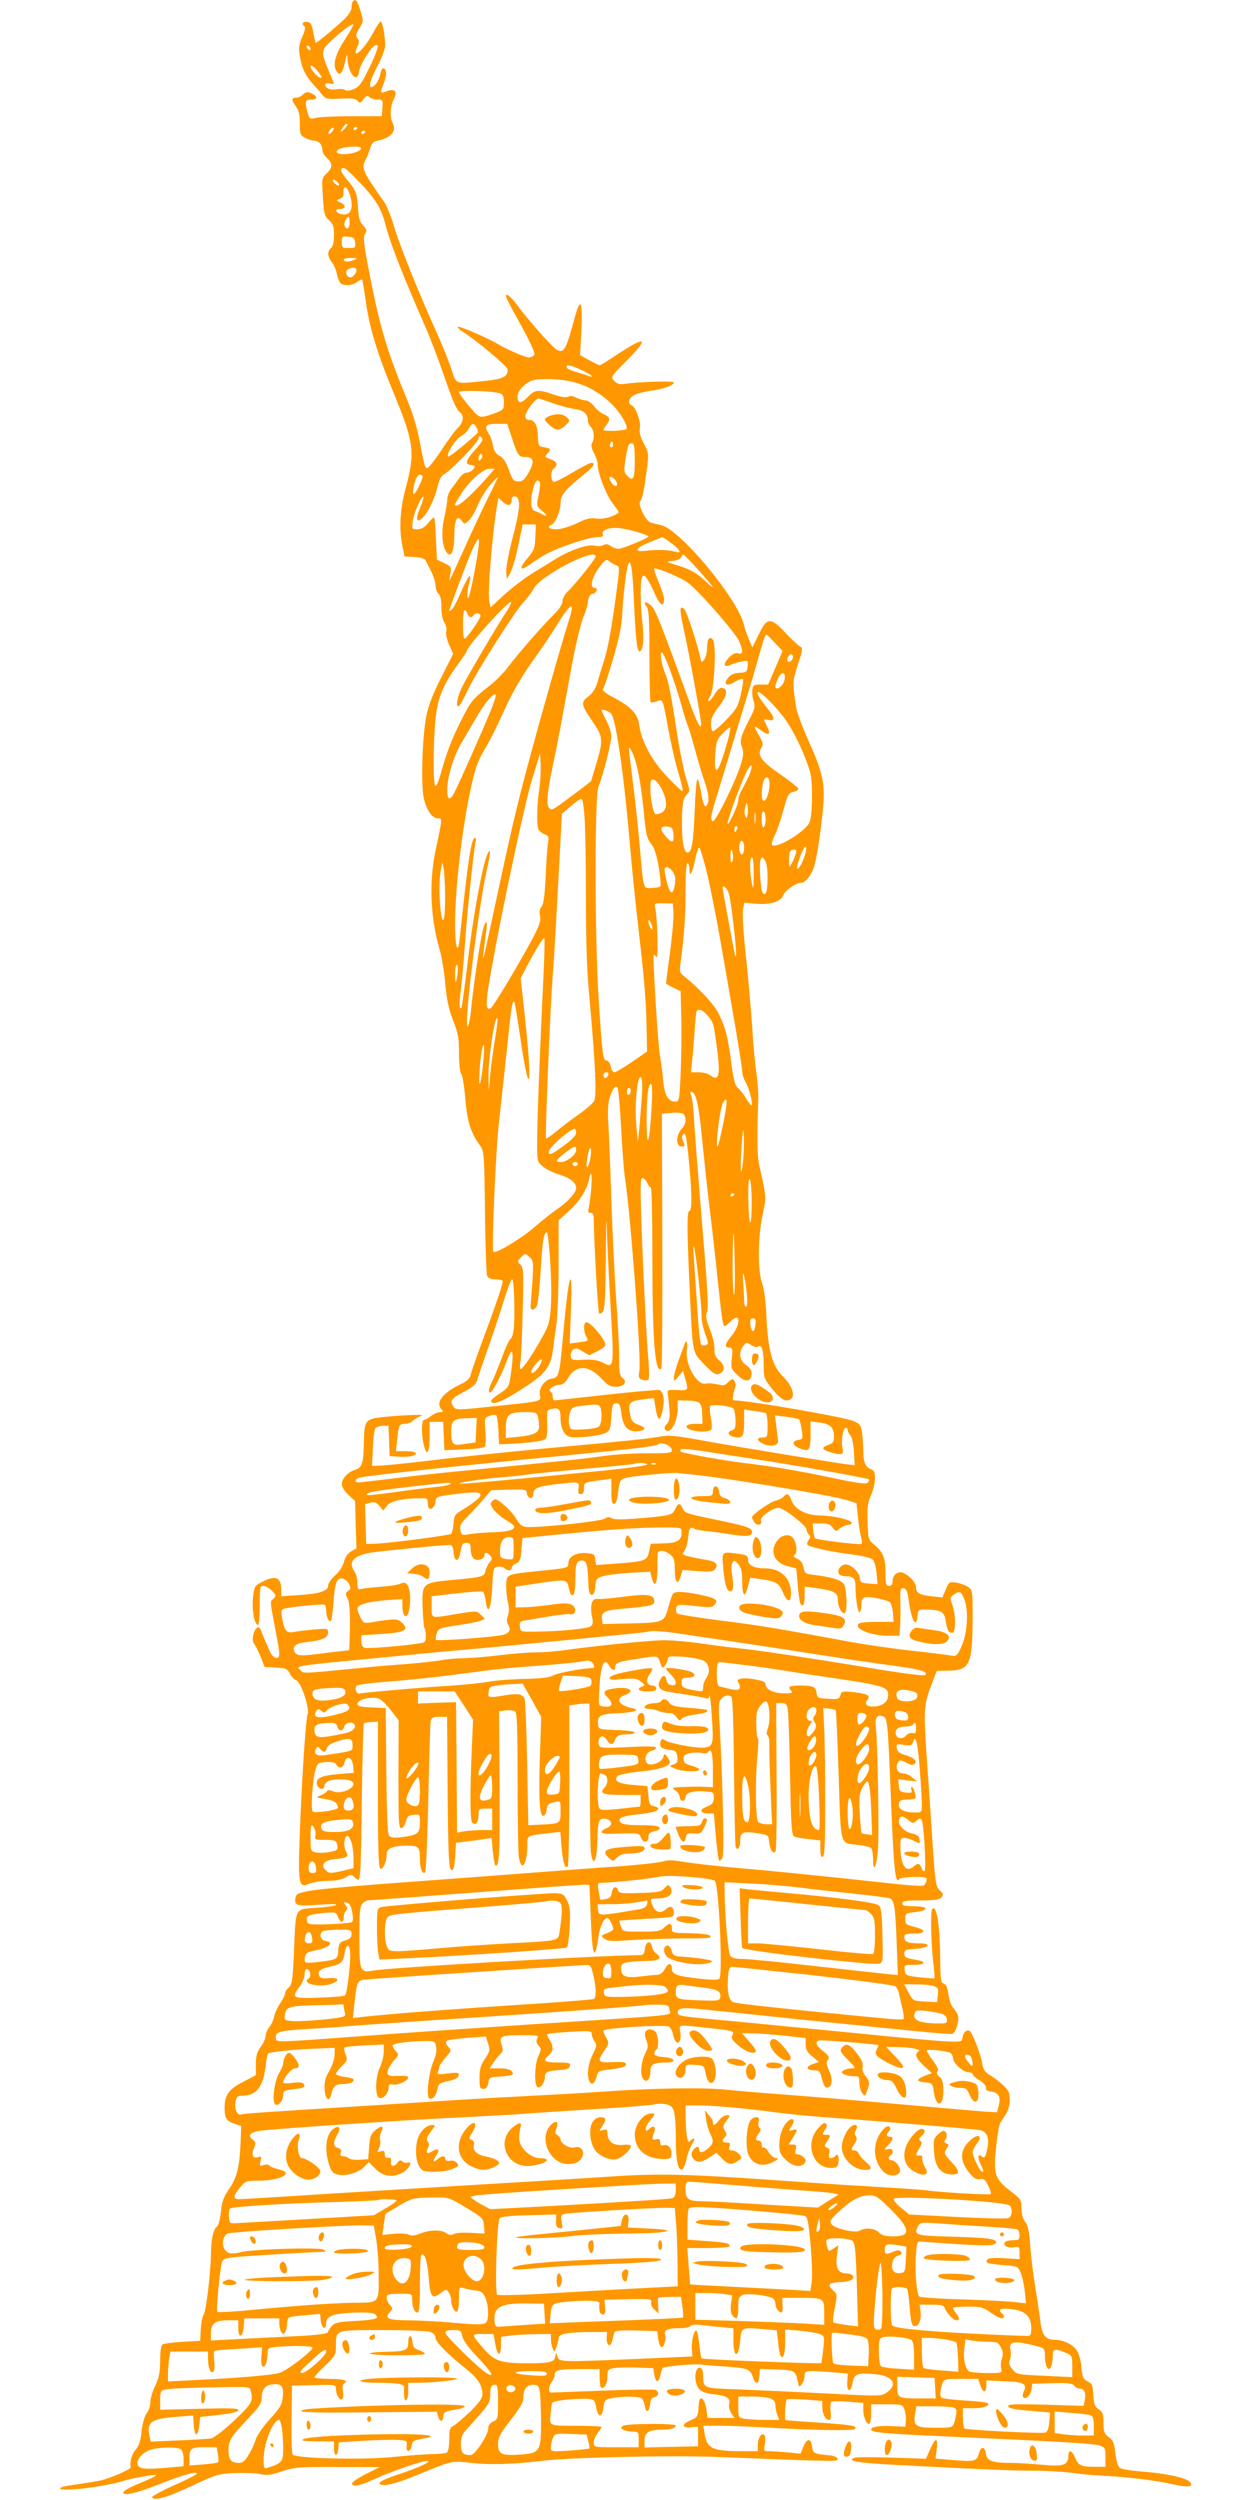 <?xml version="1.0" standalone="no"?>
<!DOCTYPE svg PUBLIC "-//W3C//DTD SVG 20010904//EN"
 "http://www.w3.org/TR/2001/REC-SVG-20010904/DTD/svg10.dtd">
<svg version="1.0" xmlns="http://www.w3.org/2000/svg"
 width="640pt" height="1280pt" viewBox="0 0 640 1280"
 preserveAspectRatio="xMidYMid meet">
<g transform="translate(0,1280) scale(0.1,-0.1)"
fill="#ff9800" stroke="none">
<path d="M1807 12793 c-4 -3 -7 -17 -7 -31 0 -15 -14 -38 -38 -61 -54 -51
-143 -124 -146 -120 -2 2 -7 27 -12 54 -8 41 -13 51 -32 53 -22 3 -30 -12 -13
-23 6 -3 2 -23 -9 -48 -23 -50 -24 -75 -6 -145 9 -34 28 -68 53 -96 21 -23 46
-52 55 -64 16 -19 25 -21 92 -17 58 3 77 0 87 -11 11 -14 15 -13 30 8 14 18
20 21 30 11 7 -7 26 -13 42 -13 27 0 28 -2 25 -42 l-3 -43 -155 0 c-85 0 -169
-4 -185 -9 -29 -7 -31 -6 -42 35 -13 51 -10 59 23 59 31 0 31 17 -1 32 -20 9
-28 8 -43 -5 -10 -10 -25 -17 -34 -17 -26 0 -27 -11 -5 -42 17 -23 22 -44 22
-90 0 -53 3 -61 25 -73 14 -8 34 -14 45 -15 27 0 45 -19 45 -45 0 -12 9 -30
20 -40 33 -30 35 -53 4 -81 -27 -25 -27 -27 -21 -121 5 -87 8 -99 31 -120 22
-20 26 -33 26 -77 0 -35 -5 -58 -15 -66 -20 -17 -19 -42 3 -71 11 -13 22 -39
26 -58 3 -19 11 -40 17 -48 15 -18 60 -17 87 3 13 9 25 14 26 13 2 -2 11 -56
20 -119 18 -131 61 -270 146 -473 100 -243 106 -296 57 -477 -29 -104 -35
-213 -16 -299 l10 -50 51 -3 c33 -2 53 -8 58 -18 4 -8 16 -34 28 -57 12 -23
22 -55 22 -71 0 -16 7 -35 15 -42 10 -8 15 -31 15 -69 0 -35 6 -65 15 -78 9
-13 13 -32 10 -45 -4 -13 3 -43 15 -70 l20 -46 -60 -119 c-40 -78 -66 -143
-76 -193 -22 -104 -30 -362 -14 -428 14 -61 43 -102 72 -102 23 0 24 5 -11
-160 -35 -162 -28 -350 20 -512 11 -37 24 -117 29 -178 8 -82 18 -129 40 -185
26 -65 30 -89 30 -168 0 -54 5 -98 11 -104 6 -6 15 -57 20 -114 11 -134 27
-186 80 -259 17 -23 19 -54 22 -335 2 -170 7 -318 11 -327 5 -12 19 -18 41
-18 19 0 36 -4 39 -9 3 -5 -30 -107 -75 -228 -45 -120 -84 -231 -88 -248 -5
-24 -17 -35 -58 -55 -89 -43 -125 -94 -91 -128 9 -9 7 -12 -9 -12 -11 0 -32
-9 -46 -20 -14 -11 -30 -20 -36 -20 -14 0 -14 -83 0 -133 15 -57 29 -35 29 49
l0 74 35 0 34 0 3 -72 3 -73 100 4 c60 2 103 8 108 15 4 6 6 41 2 79 -5 66 -5
68 22 78 14 5 30 6 34 2 4 -4 9 -39 11 -78 l3 -70 50 2 c82 3 170 14 185 23
10 6 13 27 12 79 -3 68 -2 71 22 77 36 9 46 -2 46 -46 0 -52 18 -89 48 -97 32
-8 150 5 182 20 22 11 26 19 30 82 4 62 7 70 25 70 17 0 21 -9 27 -55 8 -66
34 -93 85 -88 42 4 42 20 0 34 -23 8 -34 19 -38 40 -16 71 -10 80 63 89 l56 7
9 -53 c4 -29 12 -53 18 -53 13 -1 29 87 21 118 -3 13 -12 26 -19 29 -7 2 -129
-8 -272 -24 -143 -16 -263 -29 -267 -29 -5 0 -8 9 -8 19 0 11 -5 23 -12 27
-15 10 19 34 48 34 15 0 29 12 43 35 40 69 106 67 172 -5 30 -33 43 -40 73
-40 42 0 60 25 33 45 -14 10 -17 30 -17 107 0 53 -7 185 -15 294 -8 110 -19
339 -25 509 -5 171 -12 349 -16 398 -3 56 -1 100 7 125 14 45 29 66 40 55 5
-5 13 -96 19 -203 5 -107 14 -222 19 -255 28 -172 84 -918 75 -989 -6 -39 -4
-45 16 -51 12 -4 26 -3 30 2 5 4 4 49 0 98 -10 103 -27 448 -37 739 -5 169 -4
198 8 194 8 -2 18 -14 24 -26 5 -12 13 -22 17 -22 5 0 8 -154 8 -342 0 -441
14 -617 46 -585 4 4 6 299 5 656 l-2 649 48 4 c26 3 54 0 61 -5 17 -13 15 -52
-3 -71 -35 -35 -38 -96 -4 -96 16 0 17 3 7 25 -8 19 -8 29 0 37 13 13 18 -14
32 -167 13 -141 13 -225 0 -225 -13 0 -13 -87 0 -375 17 -369 13 -344 75 -410
42 -44 58 -55 74 -50 33 10 36 42 5 68 -22 19 -27 32 -26 62 1 21 -10 66 -24
100 -20 51 -22 67 -14 87 9 18 2 130 -26 463 -20 242 -39 483 -41 535 -3 52
-9 103 -15 113 -5 11 -5 17 1 17 24 0 39 -66 55 -235 10 -99 26 -250 36 -335
11 -85 29 -243 40 -350 26 -249 31 -280 40 -280 4 0 18 11 31 24 51 53 54 -14
4 -74 -35 -42 -38 -60 -8 -60 13 0 15 -9 10 -54 -5 -51 -4 -55 28 -86 39 -38
69 -37 73 2 2 19 -4 31 -27 48 -35 24 -41 62 -16 98 15 20 17 21 40 6 13 -9
29 -13 36 -9 19 13 29 -17 29 -91 0 -70 1 -73 46 -128 33 -40 53 -56 71 -56
51 0 41 65 -20 124 -53 53 -75 133 -83 306 -3 77 -12 142 -22 170 -23 64 -22
230 2 347 20 97 21 90 -16 253 -11 49 -12 134 -6 335 2 33 -3 96 -9 140 -7 44
-17 152 -22 240 -6 88 -20 250 -32 360 -12 111 -19 217 -15 237 l7 36 58 -5
c73 -7 129 10 141 43 10 26 65 64 92 64 22 0 55 43 68 89 14 48 37 206 45 306
10 111 -5 177 -74 329 -32 72 -62 151 -65 176 -19 128 -19 129 9 217 24 71 26
88 14 91 -8 3 -41 34 -75 69 -79 85 -97 84 -140 -7 l-32 -65 -17 40 c-9 22
-21 56 -26 76 -32 133 -323 484 -423 510 -23 5 -48 12 -56 14 -23 7 -65 92
-53 107 12 15 20 53 35 165 10 80 10 84 -16 133 -18 34 -24 58 -20 76 8 30
-21 110 -41 118 -22 8 -18 34 8 51 12 8 52 19 87 24 68 9 120 28 120 43 0 9
-186 3 -256 -8 -22 -3 -36 1 -49 16 -19 21 -18 22 65 105 117 117 98 128 -50
30 -45 -30 -85 -55 -89 -55 -5 0 -29 12 -55 26 l-46 26 7 129 c7 144 -5 171
-32 72 -47 -176 -57 -193 -94 -174 -22 12 -149 155 -201 226 -34 48 -65 71
-58 44 1 -8 36 -74 77 -147 41 -74 71 -139 67 -147 -3 -8 -16 -15 -28 -15 -19
0 -105 37 -158 68 -48 29 -200 95 -206 89 -3 -3 7 -14 23 -24 64 -39 232 -179
232 -194 2 -37 -23 -50 -114 -59 -158 -17 -148 -20 -173 58 -12 38 -47 125
-78 193 -87 192 -193 455 -219 548 -14 47 -36 101 -50 120 -108 153 -117 172
-93 214 7 12 17 38 23 57 8 27 17 36 40 40 67 14 97 49 76 89 -16 29 -13 87 5
123 21 40 6 57 -36 41 -35 -13 -35 -12 -14 44 16 41 14 73 -5 73 -5 0 -12 -15
-15 -34 -4 -18 -15 -41 -26 -51 -38 -34 -33 10 11 93 23 44 42 93 41 109 0 49
-14 123 -23 123 -4 0 -22 -27 -39 -59 -47 -88 -115 -146 -79 -67 9 20 9 29 -1
40 -10 13 -8 22 10 51 22 36 22 37 5 91 -16 52 -24 62 -38 47z m-36 -187 c-51
-78 -67 -129 -52 -163 17 -37 35 -23 47 38 10 44 12 48 13 21 2 -76 51 -134
59 -70 4 36 64 132 84 136 16 3 16 0 4 -35 -7 -21 -29 -70 -49 -108 -28 -56
-42 -73 -68 -82 -20 -8 -37 -9 -42 -4 -5 5 -25 7 -43 4 -20 -3 -40 -1 -49 7
-20 16 -10 30 17 22 16 -4 20 -2 15 9 -54 125 -59 141 -47 170 11 26 139 133
149 124 2 -3 -15 -33 -38 -69z m-181 -57 c0 -6 -4 -7 -10 -4 -5 3 -10 11 -10
16 0 6 5 7 10 4 6 -3 10 -11 10 -16z m56 -147 c-9 -9 -56 40 -56 57 0 11 11 5
31 -17 17 -19 28 -36 25 -40z m115 -265 c-13 -12 -20 -15 -16 -7 14 26 28 41
33 35 3 -3 -5 -16 -17 -28z m-61 -12 c-7 -9 -15 -13 -18 -10 -3 2 1 11 8 20 7
9 15 13 18 10 3 -2 -1 -11 -8 -20z m130 21 c0 -3 -4 -8 -10 -11 -5 -3 -10 -1
-10 4 0 6 5 11 10 11 6 0 10 -2 10 -4z m40 -20 c0 -3 -4 -8 -10 -11 -5 -3 -10
-1 -10 4 0 6 5 11 10 11 6 0 10 -2 10 -4z m-22 -88 c-8 -23 -111 -38 -123 -18
-9 14 32 29 83 29 30 1 42 -3 40 -11z m-26 -152 c101 -103 129 -148 153 -241
26 -98 80 -238 210 -535 20 -47 56 -141 80 -210 55 -159 70 -194 89 -210 24
-19 19 -53 -10 -81 -14 -13 -53 -66 -86 -117 -34 -51 -66 -91 -72 -89 -11 4
-14 16 -41 157 -9 47 -32 123 -51 170 -111 267 -146 383 -200 658 -32 163 -36
197 -25 214 11 17 9 23 -10 44 -18 19 -23 38 -26 89 -3 72 -11 92 -59 149 -31
36 -36 56 -13 56 5 0 33 -24 61 -54z m-92 -21 c7 -8 8 -15 2 -15 -5 0 -15 7
-22 15 -7 8 -8 15 -2 15 5 0 15 -7 22 -15z m59 -56 c24 -69 10 -112 -34 -107
-33 4 -47 28 -16 28 31 0 35 19 6 32 -26 12 -26 12 -5 20 12 4 21 15 19 25 -4
45 15 45 30 2z m1 -149 c0 -31 -16 -41 -26 -15 -5 13 11 45 22 45 2 0 4 -13 4
-30z m28 -102 c3 -26 1 -28 -32 -28 -33 0 -36 2 -36 31 0 28 2 30 33 27 27 -2
33 -8 35 -30z m-3 -88 c-28 -12 -55 -12 -55 0 0 6 17 10 38 9 30 0 33 -2 17
-9z m8 -46 c10 -10 -12 -44 -29 -44 -20 0 -30 30 -13 41 17 10 33 11 42 3z
m1155 -519 c28 -13 52 -27 52 -31 0 -3 -8 -3 -17 1 -10 5 -38 13 -62 20 -25 7
-47 17 -49 23 -6 18 18 14 76 -13z m-43 -61 c71 -18 133 -53 190 -106 46 -41
94 -122 82 -135 -10 -9 -117 -13 -117 -4 0 3 7 15 15 25 22 29 18 42 -14 55
-15 7 -38 25 -50 42 -12 16 -31 29 -44 29 -12 1 -33 7 -47 14 -16 9 -31 11
-41 5 -11 -6 -37 -2 -75 11 -77 27 -95 25 -129 -10 -36 -38 -55 -38 -55 -2 0
28 24 58 65 80 29 17 152 14 220 -4z m-372 -59 c12 -5 17 -18 17 -45 0 -36 -3
-39 -42 -54 -85 -30 -81 -31 -136 35 -29 33 -52 66 -52 71 0 12 182 6 213 -7z
m266 -49 c36 -13 87 -26 113 -30 48 -7 68 -25 68 -61 0 -9 7 -23 15 -31 17
-17 20 -61 6 -83 -6 -9 -3 -27 10 -50 10 -20 19 -45 19 -57 0 -45 42 -155 76
-200 19 -25 34 -47 32 -48 -27 -22 -79 -36 -113 -31 -32 5 -53 0 -103 -25 -38
-17 -80 -30 -103 -30 -38 0 -52 13 -26 23 21 8 47 71 47 112 0 40 23 68 123
148 47 38 58 57 34 57 -8 0 -51 -23 -97 -50 -46 -28 -89 -49 -94 -47 -18 6
-18 53 -2 67 25 20 19 37 -16 49 -30 11 -31 12 -13 31 19 21 15 25 -30 32 -17
3 -20 12 -21 56 -2 56 -16 82 -45 82 -12 0 -19 7 -19 19 0 24 50 90 69 91 2 0
33 -11 70 -24z m-388 -127 c8 -17 8 -24 -3 -33 -73 -66 -140 -118 -144 -113
-11 11 41 92 67 104 14 7 31 24 39 38 16 31 26 32 41 4z m180 -51 c29 -91 35
-98 71 -98 41 0 46 -25 15 -79 -21 -37 -31 -46 -53 -46 -24 0 -30 7 -48 58
-15 42 -29 63 -48 73 -19 10 -29 25 -34 52 -3 20 -12 47 -20 59 -27 42 -19 53
39 53 l54 0 24 -72z m-151 -10 c0 -6 -18 -30 -40 -54 -44 -48 -51 -74 -20 -74
11 0 20 -4 20 -8 0 -14 -23 -32 -42 -32 -9 0 -25 -12 -35 -26 -10 -14 -28 -38
-40 -54 -13 -15 -23 -41 -23 -56 0 -16 -7 -58 -15 -93 -17 -69 -12 -148 11
-178 23 -32 39 0 40 83 1 83 14 111 38 78 14 -19 15 -19 38 3 13 12 33 48 46
80 13 32 42 78 64 103 23 25 39 41 37 35 -2 -5 -30 -64 -63 -130 -32 -66 -80
-169 -107 -230 -27 -60 -56 -123 -64 -140 l-15 -30 6 37 c6 35 4 38 -32 55
l-37 18 -5 105 c-2 58 -6 107 -9 110 -2 3 -17 -10 -31 -28 -19 -23 -35 -32
-56 -32 -28 0 -28 1 -23 40 5 42 46 135 55 126 2 -3 -5 -28 -17 -56 -25 -57
-20 -81 11 -53 28 25 63 98 78 161 8 35 19 56 34 64 35 19 176 165 176 183 0
9 5 13 10 10 6 -3 10 -11 10 -17z m666 -35 c-10 -10 -19 5 -10 18 6 11 8 11
12 0 2 -7 1 -15 -2 -18z m114 -73 c0 -95 -9 -110 -42 -72 -13 14 -14 27 -6 77
13 79 15 85 33 85 12 0 15 -16 15 -90z m-789 7 c-8 -8 -11 -7 -11 4 0 20 13
34 18 19 3 -7 -1 -17 -7 -23z m49 -74 c-101 -116 -180 -184 -180 -156 0 3 14
28 31 54 43 68 112 129 146 129 l26 0 -23 -27z m-347 -9 c7 -7 -34 -94 -45
-94 -9 0 1 57 14 83 9 17 20 22 31 11z m991 -27 c15 -24 -3 -35 -20 -13 -8 11
-14 24 -14 29 0 13 22 3 34 -16z m-390 -6 c3 -4 0 -34 -6 -65 -12 -57 -12 -57
17 -81 30 -25 29 -33 -3 -16 -9 5 -25 12 -34 15 -21 6 -24 59 -7 119 10 36 22
46 33 28z m-106 -112 c2 -19 -13 -97 -33 -172 -20 -76 -35 -154 -33 -175 l3
-37 19 34 c10 19 28 82 40 140 l22 106 34 0 34 0 -3 -64 c-2 -57 -7 -69 -37
-105 -50 -58 -44 -75 14 -33 26 19 67 45 92 57 68 34 209 80 248 80 27 0 33 3
28 15 -8 23 40 38 94 30 48 -7 140 -34 140 -42 0 -8 -133 -63 -153 -63 -12 0
-30 7 -41 15 -13 10 -24 11 -37 4 -10 -5 -30 -7 -43 -3 -35 9 -121 -20 -193
-63 -34 -21 -92 -57 -130 -80 -37 -23 -100 -71 -140 -107 l-71 -66 -7 31 c-10
44 17 361 41 497 l6 33 23 -21 c26 -24 45 -19 45 11 0 14 6 19 18 17 12 -2 18
-14 20 -39z m780 -201 c49 -37 54 -54 15 -42 -31 9 -89 11 -147 4 -62 -8 -53
14 16 42 35 14 66 27 69 27 3 1 24 -13 47 -31z m-990 -35 c-16 -109 -41 -228
-50 -243 -10 -16 -5 46 8 88 3 12 2 22 -2 22 -5 0 -24 -36 -43 -80 -19 -44
-40 -85 -48 -91 -7 -6 -13 -9 -13 -7 0 10 93 257 117 311 14 31 29 57 33 57 4
0 3 -26 -2 -57z m602 -32 c0 -12 -108 -147 -144 -180 -14 -14 -26 -35 -26 -49
0 -15 -16 -40 -42 -66 -58 -57 -184 -201 -235 -269 -23 -31 -66 -74 -95 -97
-88 -68 -98 -80 -147 -179 -49 -97 -75 -166 -106 -278 -10 -35 -21 -60 -26
-57 -12 7 -11 226 1 344 11 108 40 177 115 279 25 34 45 64 45 67 0 23 215
262 226 251 3 -3 -7 -25 -23 -49 -41 -60 -195 -322 -227 -385 -26 -52 -35
-110 -16 -98 5 3 25 38 43 78 44 93 238 400 287 453 21 23 45 55 53 71 35 66
317 212 317 164z m520 -63 c92 -103 103 -121 39 -61 -45 41 -72 56 -130 75
-71 22 -73 23 -36 26 22 2 41 10 44 18 3 8 8 14 12 14 3 0 36 -33 71 -72z
m-417 19 c21 -8 21 -5 2 -148 -23 -172 -43 -284 -64 -347 -10 -31 -25 -79 -32
-105 -10 -33 -24 -56 -47 -73 -40 -31 -38 -41 24 -131 52 -76 53 -92 17 -214
l-27 -89 -69 -53 c-139 -104 -130 -98 -146 -83 -16 17 -9 86 29 261 12 55 43
222 70 371 30 172 58 294 74 336 14 35 26 72 26 80 0 27 11 48 25 48 7 0 15 7
19 15 3 9 0 15 -9 15 -27 0 -16 51 21 102 32 43 38 47 53 35 9 -8 24 -17 34
-20z m92 -169 c9 -201 16 -273 29 -273 18 0 25 58 16 139 -12 100 -13 227 -1
244 10 16 30 -12 66 -93 24 -55 45 -66 45 -22 0 12 -13 52 -29 90 -16 37 -25
67 -21 67 26 0 141 -50 174 -75 56 -42 244 -258 261 -299 21 -50 20 -69 -5
-61 -13 4 -28 -2 -45 -19 -38 -38 -30 -59 13 -37 9 4 32 11 50 14 32 7 33 6
30 -24 -3 -29 -6 -32 -42 -34 -27 -1 -45 -9 -58 -25 -28 -35 -7 -47 35 -21 20
12 38 18 41 13 3 -4 -2 -39 -11 -77 -14 -62 -22 -76 -76 -132 -33 -34 -64 -60
-68 -57 -5 3 -9 21 -9 40 0 25 11 48 40 86 43 53 49 90 18 96 -12 2 -25 -9
-39 -32 -11 -20 -25 -36 -30 -36 -5 0 -2 11 7 25 22 34 33 267 14 290 -18 21
-30 3 -30 -46 0 -19 -6 -44 -14 -55 -14 -18 -15 -18 -21 11 -16 75 -70 237
-82 247 -25 21 -25 -1 1 -119 27 -124 86 -446 86 -470 0 -33 -20 3 -55 99
-160 440 -178 484 -201 507 -28 25 -45 22 -23 -5 11 -13 14 -66 14 -250 0
-128 3 -236 6 -239 4 -3 18 -1 32 4 31 12 30 15 57 -134 12 -65 32 -154 44
-199 32 -110 35 -126 28 -126 -3 0 -38 33 -76 73 -77 80 -132 181 -143 264 -7
58 -40 93 -132 142 -44 23 -59 36 -53 44 5 7 29 77 52 157 31 106 43 167 46
228 3 78 20 221 29 250 14 39 23 -16 30 -170z m-334 -120 c-39 -120 -203 -704
-246 -878 -40 -159 -60 -248 -139 -615 -14 -66 -32 -149 -40 -185 -14 -60 -15
-61 -10 -15 3 28 9 74 13 103 10 65 -3 68 -18 5 -15 -63 -48 -288 -57 -383 -7
-82 -22 -137 -23 -87 -3 102 65 621 100 775 22 97 24 131 3 85 -25 -58 -73
-322 -100 -553 -15 -124 -29 -227 -31 -229 -11 -14 -13 17 -4 86 6 43 15 148
21 233 11 162 47 502 56 533 3 9 1 17 -4 17 -19 0 -36 -112 -78 -514 -9 -89
-24 -48 -24 69 0 178 33 470 76 677 27 129 40 165 86 239 17 28 57 109 89 180
40 89 85 168 141 247 46 64 103 148 126 187 78 125 99 133 63 23z m-502 22 c5
0 13 5 16 10 9 15 35 12 35 -4 0 -15 -71 -116 -82 -116 -10 0 -10 134 -1 144
4 4 11 -2 15 -14 4 -11 12 -20 17 -20z m1559 -132 l39 -41 -37 -86 -37 -86
-39 0 c-35 0 -39 -3 -42 -28 -2 -16 1 -42 7 -58 8 -24 6 -38 -17 -82 -51 -100
-56 -117 -43 -152 9 -25 8 -42 -5 -86 -25 -85 -132 -302 -145 -294 -14 9 -9
34 29 155 16 52 53 174 82 270 28 96 61 202 71 235 11 33 33 109 50 170 30
107 36 125 44 125 2 0 22 -19 43 -42z m-535 -145 c20 -54 45 -134 57 -177 11
-43 25 -86 29 -95 5 -9 23 -68 40 -131 17 -63 41 -143 53 -176 13 -38 18 -71
14 -88 -11 -44 -24 -29 -36 44 -6 39 -15 70 -19 70 -5 0 -11 -71 -14 -157 -7
-169 -15 -218 -37 -218 -20 0 -31 73 -28 181 2 74 7 96 22 113 20 21 19 22 -2
89 -11 37 -33 144 -47 237 -30 195 -42 256 -60 299 -18 44 -28 106 -17 106 6
0 26 -44 45 -97z m627 73 c0 -16 -18 -31 -27 -22 -8 8 5 36 17 36 5 0 10 -6
10 -14z m-44 -120 c-7 -30 -46 -56 -46 -31 0 9 7 30 16 47 19 36 40 24 30 -16z
m69 -311 c31 -64 59 -137 66 -173 11 -61 8 -210 -6 -242 -21 -48 -170 -138
-192 -116 -4 3 2 25 14 49 11 23 31 81 44 129 22 80 26 88 52 94 15 3 26 11
24 17 -2 6 -44 39 -93 73 -96 66 -119 98 -96 135 11 17 9 27 -13 65 -29 50
-27 53 15 22 36 -26 48 -18 29 19 -7 16 -15 32 -17 36 -2 4 8 5 22 1 35 -8 34
12 -2 56 -83 101 -65 119 23 25 59 -63 87 -103 130 -190z m-1574 153 c-43
-105 -164 -377 -184 -415 -25 -46 -37 -41 -37 16 0 63 33 171 75 241 18 30 52
89 76 130 45 77 91 129 97 111 2 -5 -10 -43 -27 -83z m619 -13 c24 -29 67
-330 95 -670 9 -104 29 -302 45 -440 31 -266 39 -373 41 -525 l2 -94 -77 -53
c-42 -29 -83 -53 -90 -53 -8 0 -16 14 -19 30 -4 17 -13 30 -21 30 -19 0 -22
27 -41 316 -20 315 -21 1037 -1 1085 22 53 66 226 66 259 0 17 -11 53 -25 80
-14 27 -25 51 -25 54 0 8 40 -6 50 -19z m595 -141 c-10 -37 -26 -87 -36 -113
-23 -60 -34 -36 -26 56 4 56 9 69 38 99 18 18 35 32 37 29 3 -3 -3 -35 -13
-71z m-472 -99 c17 -55 32 -146 47 -299 8 -80 14 -103 34 -127 22 -26 39 -95
48 -193 3 -28 1 -29 -40 -32 -51 -3 -46 -19 -67 221 -9 99 -25 248 -36 330
-10 83 -19 154 -19 160 0 20 18 -12 33 -60z m-492 -146 c-12 -76 -14 -179 -5
-204 4 -9 18 -21 31 -26 22 -8 24 -14 19 -42 -3 -17 -9 -95 -12 -172 -5 -101
-11 -145 -21 -157 -10 -11 -13 -27 -8 -47 5 -25 -2 -47 -37 -114 -66 -124
-198 -345 -214 -358 -22 -18 -28 13 -16 89 41 266 192 984 231 1097 5 17 16
50 23 75 l13 45 3 -59 c2 -32 -2 -90 -7 -127z m1069 59 c-11 -24 -27 -54 -35
-68 -8 -14 -15 -35 -15 -48 0 -22 -48 -127 -55 -120 -5 5 59 185 91 253 17 37
30 53 32 43 2 -9 -6 -36 -18 -60z m110 -32 c0 -41 -15 -86 -30 -86 -11 0 -13
42 -4 89 9 43 34 41 34 -3z m-552 -26 c30 -61 30 -107 -3 -122 -14 -6 -28 -9
-31 -5 -11 10 -24 81 -24 130 0 41 3 48 18 45 9 -2 27 -23 40 -48z m-395 -147
c4 -54 7 -242 7 -418 0 -242 5 -373 21 -540 27 -300 35 -466 21 -492 -7 -12
-42 -43 -79 -69 -38 -26 -89 -66 -116 -88 -26 -21 -49 -37 -51 -35 -6 6 20
644 34 834 7 83 19 303 29 489 l18 339 44 38 c24 21 49 39 55 39 7 0 13 -37
17 -97z m834 15 c-3 -20 -4 -21 -11 -5 -5 9 -5 29 0 45 7 25 8 26 11 5 3 -13
3 -33 0 -45z m40 -40 c-2 -13 -4 -3 -4 22 0 25 2 35 4 23 2 -13 2 -33 0 -45z
m53 17 c0 -19 -4 -37 -10 -40 -6 -4 -10 12 -10 40 0 28 4 44 10 40 6 -3 10
-21 10 -40z m-472 -77 c4 -46 -8 -48 -42 -7 -30 35 -26 51 12 47 23 -3 27 -8
30 -40z m326 27 c-4 -8 -8 -15 -10 -15 -2 0 -4 7 -4 15 0 8 4 15 10 15 5 0 7
-7 4 -15z m36 -95 c0 -16 -4 -31 -9 -34 -11 -7 -21 28 -14 54 7 28 23 14 23
-20z m305 -56 c-20 -52 -42 -72 -31 -29 4 16 14 45 23 64 22 51 29 20 8 -35z
m-496 -71 c17 -71 49 -231 71 -358 22 -126 56 -321 75 -433 19 -111 35 -214
35 -228 0 -15 9 -41 19 -58 18 -29 39 -116 28 -116 -3 0 -15 17 -28 38 -12 20
-31 44 -41 52 -15 12 -22 42 -34 130 -17 134 -33 192 -70 260 -24 44 -103 128
-173 183 -21 17 -23 24 -16 70 18 137 25 234 25 365 0 88 4 142 10 142 6 0 10
-15 10 -32 1 -45 15 -19 30 55 6 31 15 57 20 57 4 0 22 -57 39 -127z m133 93
c3 -14 1 -31 -3 -38 -6 -8 -9 1 -9 25 0 42 6 48 12 13z m322 2 c-3 -13 -13
-34 -20 -48 -13 -24 -13 -24 -14 16 0 44 5 54 27 54 10 0 12 -7 7 -22z m-215
-105 c-1 -77 -2 -82 -10 -43 -11 64 -11 130 1 130 6 0 9 -35 9 -87z m71 -19
c0 -69 -10 -98 -26 -73 -10 17 -18 145 -10 166 7 17 8 17 22 -1 9 -13 14 -45
14 -92z m-1651 -89 c1 -126 -12 -170 -23 -74 -8 80 -8 154 1 204 l7 40 7 -30
c4 -16 7 -79 8 -140z m1167 120 c12 -18 14 -35 9 -65 -11 -67 -30 -46 -49 53
-6 29 -4 37 8 37 9 0 23 -11 32 -25z m286 -111 c11 -38 38 -270 37 -309 -1
-22 -4 -17 -11 20 -38 201 -58 313 -58 319 0 20 25 -4 32 -30z m-284 -97 c2
-25 -6 -115 -17 -200 -12 -85 -21 -158 -21 -161 0 -3 17 -14 38 -23 l37 -18 3
-140 c2 -77 0 -204 -3 -282 -7 -142 -7 -143 -31 -143 -33 0 -52 34 -59 110 -3
36 -10 92 -16 125 -11 64 -38 507 -32 515 2 2 9 -2 14 -10 11 -16 5 202 -6
250 -6 25 -5 26 42 25 l48 -1 3 -47z m-108 -77 c0 -13 -1 -13 -10 0 -5 8 -10
22 -10 30 0 13 1 13 10 0 5 -8 10 -22 10 -30z m-559 -282 c-16 -320 -31 -712
-31 -822 0 -92 1 -95 30 -119 16 -14 54 -32 83 -41 55 -16 87 -41 87 -69 0
-23 -45 -73 -99 -109 -25 -17 -78 -59 -117 -93 -67 -58 -197 -136 -208 -124
-10 9 13 533 29 664 8 72 26 237 40 368 22 220 28 258 39 246 2 -2 16 -87 31
-189 47 -322 62 -249 23 109 l-22 203 27 52 c52 99 89 158 94 152 3 -3 0 -105
-6 -228z m-438 50 c-8 -59 -13 -61 -13 -5 0 26 4 47 9 47 5 0 7 -19 4 -42z
m1281 -219 c29 -34 30 -39 45 -152 21 -154 14 -187 -33 -152 -11 8 -37 15 -59
15 l-39 0 5 53 c4 28 9 97 13 152 3 55 8 103 11 108 9 15 32 6 57 -24z m-1089
-116 c-9 -54 -20 -136 -25 -183 l-7 -85 -2 70 c-1 96 32 316 46 302 2 -3 -3
-50 -12 -104z m-60 -111 c-10 -116 -26 -168 -20 -67 4 83 14 145 22 145 3 0 2
-35 -2 -78z m639 -77 c-4 -8 -10 -15 -15 -15 -5 0 -9 7 -9 15 0 8 7 15 15 15
9 0 12 -6 9 -15z m172 -114 c-4 -53 -10 -125 -13 -161 l-7 -65 -7 70 c-11 106
3 271 22 259 7 -4 9 -40 5 -103z m50 -53 c-10 -178 -24 -222 -25 -82 -1 127 7
204 22 204 6 0 8 -42 3 -122z m-106 88 c0 -8 -4 -18 -10 -21 -5 -3 -10 3 -10
14 0 12 5 21 10 21 6 0 10 -6 10 -14z m474 -163 c-13 -64 -26 -119 -29 -121
-14 -15 10 190 26 220 24 44 25 9 3 -99z m101 -191 c-11 -107 -17 -61 -8 65 6
95 9 106 11 58 2 -33 0 -88 -3 -123z m-855 138 c0 -13 -22 -36 -62 -65 -66
-48 -78 -53 -78 -32 0 21 108 117 132 117 5 0 8 -9 8 -20z m0 -89 c0 -23 -49
-61 -79 -61 -31 0 -25 11 22 47 49 38 57 40 57 14z m74 -33 c-4 -24 -11 -47
-16 -53 -9 -9 -4 47 7 83 9 28 15 9 9 -30z m-66 -39 c-2 -6 -8 -10 -13 -10 -5
0 -11 4 -13 10 -2 6 4 11 13 11 9 0 15 -5 13 -11z m69 -126 c-4 -43 -10 -88
-13 -100 -5 -17 -2 -23 10 -23 11 0 16 -9 16 -32 0 -94 21 -472 27 -481 4 -6
11 -3 20 8 10 15 13 81 15 289 1 149 3 215 5 146 1 -69 10 -252 19 -408 19
-315 18 -320 -39 -289 -24 13 -50 17 -98 15 -58 -3 -64 -1 -67 18 -2 11 4 26
12 33 13 11 21 9 49 -8 l33 -20 42 20 c23 12 42 26 42 33 0 26 -75 116 -97
116 -16 0 -17 -43 -2 -72 13 -24 14 -24 -40 -31 l-44 -6 6 165 c4 90 3 164 -2
164 -8 0 -22 -105 -41 -320 -15 -165 -20 -184 -52 -188 -38 -4 -71 -49 -64
-84 7 -34 17 -32 -234 -58 -185 -20 -195 -20 -207 -4 -22 31 -15 42 49 76 48
25 65 40 72 63 4 17 32 98 61 180 29 83 65 192 80 243 16 50 32 92 37 92 9 0
14 -135 10 -234 -2 -37 -9 -64 -17 -70 -8 -6 -28 -48 -44 -94 -17 -45 -37 -94
-44 -110 -23 -43 -30 -72 -18 -72 12 0 58 87 86 163 32 86 39 47 16 -98 -5
-34 -14 -45 -53 -70 -26 -16 -45 -34 -44 -40 6 -19 49 -5 118 38 157 96 187
130 199 226 4 31 12 90 18 131 6 41 11 178 11 303 l0 229 50 45 c55 49 94 109
105 161 12 58 18 34 12 -45z m822 -83 c-2 -141 -16 -103 -18 45 0 68 2 95 9
85 5 -8 9 -67 9 -130z m-89 56 c0 -3 -4 -8 -10 -11 -5 -3 -10 -1 -10 4 0 6 5
11 10 11 6 0 10 -2 10 -4z m2 -363 c2 -84 0 -153 -4 -153 -4 0 -7 75 -7 168 2
201 7 194 11 -15z m-946 35 c11 -172 8 -281 -9 -340 -15 -48 -125 -228 -141
-228 -4 0 -5 15 -2 33 4 17 9 133 12 257 6 208 5 227 -11 244 -17 17 -17 18 3
39 21 21 21 21 43 1 20 -18 21 -25 15 -124 -4 -58 -8 -114 -9 -125 -3 -32 26
-24 35 10 4 17 12 98 17 180 9 146 15 185 31 185 4 0 11 -60 16 -132z m760
-103 c10 -88 17 -176 16 -195 -1 -19 8 -59 18 -88 18 -47 18 -53 4 -59 -8 -3
-19 -2 -24 3 -5 5 -14 83 -19 174 -6 91 -14 203 -17 250 -11 139 3 87 22 -85z
m248 -82 c3 -39 2 -63 -4 -63 -6 0 -10 12 -10 28 0 15 -2 59 -5 97 -6 86 9 35
19 -62z m44 -155 c-2 -18 -7 -33 -13 -33 -5 0 -11 15 -13 33 -3 24 1 32 13 32
12 0 16 -8 13 -32z m-1105 -210 c-18 -31 -43 -49 -43 -30 0 14 40 62 52 62 5
0 2 -14 -9 -32z m311 -214 c9 -23 7 -77 -4 -94 -6 -9 -32 -16 -79 -18 -69 -4
-70 -4 -77 23 -3 14 -2 41 3 58 8 28 14 33 53 38 80 11 98 10 104 -7z m-320
-46 c3 -13 6 -35 6 -51 0 -33 -24 -45 -111 -54 l-59 -6 0 51 c0 69 15 82 95
82 57 0 63 -2 69 -22z m-316 -70 l-3 -63 -54 -8 c-64 -11 -71 -4 -71 66 0 55
14 65 88 66 l43 1 -3 -62z"/>
<path d="M2813 10670 c-13 -5 -23 -12 -23 -16 0 -15 47 -54 65 -54 11 0 30 11
42 24 22 22 22 24 4 40 -19 18 -53 20 -88 6z"/>
<path d="M3505 5918 c-2 -7 -16 -44 -30 -82 -14 -37 -25 -78 -25 -90 1 -20 2
-19 24 7 l23 28 11 -39 c18 -60 17 -62 -40 -59 -48 2 -53 0 -49 -18 2 -11 5
-46 8 -78 4 -46 1 -62 -13 -78 -13 -14 -14 -23 -7 -30 25 -25 63 41 63 111 l0
40 43 -1 c71 -1 80 -9 82 -67 l2 -52 -38 0 c-46 0 -60 -16 -24 -30 38 -14 102
-13 108 3 3 8 1 35 -4 61 -5 27 -6 52 -3 57 7 11 105 1 119 -13 5 -5 10 -31
11 -58 1 -39 -3 -49 -18 -53 -26 -7 -22 -26 7 -33 46 -12 55 0 55 72 l0 67 52
-7 c28 -4 55 -9 60 -12 4 -3 8 -32 8 -65 0 -56 -1 -59 -25 -59 -35 0 -31 -18
7 -34 36 -16 74 -7 72 17 -1 8 -5 41 -9 72 l-7 58 58 -7 c33 -4 62 -10 66 -14
3 -4 9 -28 13 -54 7 -43 5 -47 -16 -50 -35 -5 -34 -27 2 -42 51 -22 59 -13 59
66 l0 71 48 -7 c54 -7 72 -25 72 -72 0 -27 -5 -34 -32 -43 -37 -13 -30 -25 26
-40 49 -13 57 -8 49 29 -7 36 4 100 17 100 6 0 10 -5 10 -12 0 -6 6 -19 14
-27 8 -9 16 -46 18 -85 l4 -68 -50 6 c-61 8 -568 91 -681 112 -203 37 -212 38
-282 26 -72 -11 -96 -14 -613 -62 -179 -17 -422 -42 -540 -57 -118 -14 -235
-26 -260 -27 l-45 -1 4 90 c2 50 8 96 13 103 6 6 23 12 39 12 l28 0 3 -77 3
-78 44 -3 c25 -2 55 -1 68 3 41 10 24 25 -28 25 l-52 0 7 61 c7 73 10 79 41
79 13 0 31 7 39 16 9 9 29 20 44 25 27 9 -97 4 -205 -7 -83 -10 -88 -16 -90
-134 -2 -105 -9 -124 -46 -136 -35 -10 -67 -45 -67 -72 0 -15 13 -36 34 -56
l34 -31 3 -121 4 -122 -27 -15 c-17 -10 -31 -29 -37 -54 -6 -23 -25 -52 -46
-70 -19 -17 -35 -40 -35 -51 0 -28 -46 -43 -152 -49 l-88 -6 0 31 c0 67 -28
79 -99 42 -36 -18 -39 -23 -45 -73 -8 -65 6 -147 25 -147 5 0 9 45 9 100 0 93
1 100 20 100 18 0 60 -35 60 -51 0 -3 -6 -12 -14 -18 -14 -12 -14 -7 18 -176
21 -106 21 -127 -1 -123 -10 2 -23 14 -29 28 -21 46 -42 95 -48 113 -9 27 -29
16 -39 -22 -5 -23 -4 -37 5 -48 6 -8 21 -38 33 -67 l20 -51 58 -3 c51 -3 58
-6 72 -32 8 -16 23 -31 33 -34 23 -8 69 -145 57 -173 -10 -24 -33 -387 -41
-638 -8 -236 -4 -253 51 -229 19 7 61 14 94 14 38 0 70 6 89 17 29 17 31 17
50 -1 20 -17 21 -17 26 26 3 23 7 204 9 401 3 197 7 360 10 363 3 3 21 7 39 7
l33 2 0 -374 c0 -286 3 -375 13 -379 14 -4 32 38 32 74 0 31 31 44 105 44 60
0 65 -6 65 -73 0 -45 14 -77 27 -63 4 4 12 175 16 379 4 205 10 382 12 395 5
18 12 22 45 22 l39 0 3 -385 c2 -281 6 -387 15 -396 14 -14 21 10 25 86 l3 50
55 7 c30 3 71 9 91 12 l36 6 6 -67 c4 -36 9 -68 12 -72 21 -20 25 57 23 406
l-3 381 35 5 c19 2 41 0 48 -6 9 -7 12 -90 12 -352 0 -188 3 -363 6 -389 12
-87 44 -44 44 60 0 48 -6 45 117 59 l52 6 6 -80 c8 -80 18 -112 32 -97 4 4 8
191 8 416 l0 408 49 7 c26 3 50 4 53 2 2 -3 4 -167 3 -365 0 -198 2 -379 6
-402 11 -69 29 -41 32 51 3 119 7 131 40 127 37 -4 42 -35 8 -48 -14 -5 -26
-15 -26 -21 0 -8 30 -10 96 -7 93 3 97 2 105 -19 11 -31 39 -30 39 1 0 18 7
25 31 30 19 3 29 11 26 18 -3 9 -31 13 -95 13 -59 0 -95 4 -103 13 -22 21 4
34 83 42 77 8 108 17 108 30 0 5 -10 10 -22 12 -20 3 -24 11 -28 53 l-5 50
-73 6 c-76 6 -104 22 -79 46 7 7 59 17 116 23 96 9 151 27 151 48 0 5 -6 17
-14 27 -13 18 -14 18 -20 -2 -9 -28 -65 -48 -83 -31 -18 19 -5 57 23 64 13 3
24 11 24 16 0 7 -49 8 -144 3 -126 -6 -144 -5 -149 9 -8 20 2 46 17 46 6 0 17
-9 24 -20 15 -25 31 -26 39 -2 9 25 23 32 66 32 20 0 37 4 37 10 0 5 -42 11
-92 12 -91 3 -93 4 -96 28 -4 46 11 55 100 58 87 4 121 17 72 27 -67 14 -85
49 -35 66 60 21 20 46 -55 34 -53 -8 -61 -18 -34 -45 31 -31 26 -52 -12 -48
-33 3 -33 3 -31 53 5 154 24 209 53 155 12 -23 30 -27 30 -6 0 22 15 28 109
42 114 18 107 19 121 -18 11 -32 12 -32 26 -14 7 11 14 26 14 34 0 12 14 14
81 9 47 -4 92 -13 105 -22 28 -18 31 -59 9 -89 -8 -11 -15 -31 -15 -44 0 -23
-3 -24 -37 -18 -65 12 -73 16 -73 42 0 20 5 24 29 24 37 0 48 15 22 29 -22 12
-131 27 -131 18 0 -3 11 -17 25 -31 32 -32 33 -59 3 -54 -15 2 -24 11 -26 26
-4 29 -20 28 -34 -3 -15 -32 1 -51 50 -58 20 -3 67 -11 103 -16 36 -6 73 -13
82 -16 10 -4 17 0 19 12 3 10 8 -35 12 -99 11 -151 8 -162 -42 -166 -44 -3
-179 23 -197 38 -14 12 -25 3 -25 -21 0 -18 12 -23 65 -31 14 -2 21 -12 23
-34 2 -25 -1 -33 -20 -38 -23 -7 -22 -8 7 -21 34 -16 125 -20 125 -5 0 5 -18
14 -40 20 -32 9 -40 15 -40 34 0 19 7 25 34 30 19 4 46 4 59 1 14 -4 28 -2 32
4 16 26 25 -6 25 -90 l0 -90 -32 2 c-18 2 -67 2 -108 0 -71 -2 -74 -3 -52 -18
12 -8 22 -24 22 -34 0 -11 7 -19 15 -19 8 0 15 9 15 20 0 22 42 33 105 28 37
-3 40 -5 40 -32 0 -18 -7 -32 -17 -37 -10 -5 -25 -12 -34 -16 -24 -12 -12 -28
21 -28 l30 0 10 -117 c6 -64 13 -120 17 -123 3 -4 11 2 17 13 10 19 1 416 -15
688 -6 96 -4 112 10 127 19 18 35 21 51 9 6 -4 11 -146 13 -377 2 -203 6 -378
8 -388 8 -28 24 -9 24 29 0 43 13 49 88 38 56 -9 57 -10 60 -44 4 -42 21 -67
33 -48 4 7 7 180 5 385 l-2 373 27 0 c24 0 28 -5 33 -37 3 -21 8 -173 11 -338
5 -241 8 -301 20 -307 7 -5 41 -11 74 -14 l61 -7 0 -44 c0 -31 4 -43 13 -40 9
3 12 66 12 273 0 148 -2 319 -5 379 l-5 110 30 -3 c17 -2 32 -6 34 -8 2 -2 9
-153 15 -335 12 -374 4 -344 102 -355 33 -4 62 -12 66 -18 4 -6 8 -30 8 -53 0
-76 18 -46 25 42 7 83 -1 534 -10 625 -6 53 3 71 32 64 28 -8 28 -14 46 -460
13 -324 22 -406 41 -375 8 12 128 16 139 5 3 -4 2 -15 -4 -25 -11 -22 13 -23
-449 27 -173 18 -373 38 -445 44 -142 12 -266 25 -362 40 -42 7 -70 7 -90 -1
-15 -5 -118 -17 -228 -25 -110 -7 -288 -21 -395 -29 -107 -8 -316 -24 -465
-35 -486 -35 -669 -51 -730 -63 -54 -11 -60 -15 -63 -39 -4 -35 12 -39 125
-30 53 4 89 4 84 -1 -5 -5 -51 -12 -102 -15 -112 -8 -104 8 -114 -226 -6 -143
-10 -167 -26 -182 -11 -9 -19 -23 -19 -30 0 -7 -11 -29 -24 -49 -14 -20 -28
-50 -32 -68 -3 -18 -15 -43 -25 -56 -11 -13 -19 -33 -19 -45 0 -12 -11 -37
-25 -56 -20 -27 -25 -46 -25 -89 l0 -56 -65 -34 c-74 -38 -95 -67 -95 -133 0
-54 10 -69 52 -82 l33 -11 -3 -80 c-5 -127 -18 -183 -58 -241 -29 -42 -38 -66
-43 -119 -4 -37 -13 -70 -19 -74 -19 -11 -32 -69 -32 -141 -1 -95 -25 -297
-38 -313 -6 -7 -12 -40 -14 -72 l-3 -60 -90 -5 c-49 -3 -96 -9 -102 -13 -9 -5
-13 -35 -13 -85 -1 -61 -6 -87 -25 -127 -14 -27 -25 -65 -25 -83 0 -19 -8 -45
-19 -58 -11 -15 -21 -49 -26 -91 -5 -50 -13 -75 -31 -96 -20 -24 -30 -59 -25
-90 1 -10 -103 -55 -154 -67 -22 -5 -80 -14 -128 -21 -61 -8 -85 -15 -78 -22
13 -13 197 7 299 34 42 12 86 23 97 24 83 15 99 17 92 9 -5 -5 -42 -22 -84
-39 -42 -17 -79 -37 -81 -44 -8 -24 66 -7 189 42 115 46 204 70 184 49 -5 -6
-59 -33 -119 -59 -59 -27 -107 -53 -107 -58 4 -23 78 -2 203 57 127 60 137 62
223 66 50 2 108 -1 130 -6 32 -7 54 -4 109 15 64 21 85 23 285 22 l216 0 -60
-30 c-33 -16 -66 -36 -74 -44 -13 -12 -12 -15 3 -21 10 -4 49 8 96 30 92 42
249 96 276 96 31 -1 -41 -34 -149 -70 -59 -19 -96 -37 -94 -44 8 -21 74 -7
188 40 190 78 179 75 282 64 93 -11 220 -7 357 10 141 18 665 30 910 20 611
-24 613 -24 608 -9 -2 8 -18 15 -34 17 -84 7 -93 11 -96 44 -4 45 -26 46 -44
3 l-15 -38 -67 7 c-37 3 -80 6 -95 6 -26 0 -28 2 -21 34 3 19 3 40 -1 46 -12
20 -35 -10 -35 -46 l0 -34 -74 0 c-160 0 -187 12 -199 93 l-6 37 92 0 c51 0
164 -5 252 -10 215 -13 422 -16 431 -7 16 16 -14 22 -179 33 -95 6 -173 12
-174 13 -8 3 -2 101 6 106 5 3 48 2 95 -1 l86 -7 0 -29 c0 -36 16 -68 34 -68
10 0 12 11 9 44 -3 24 -1 46 4 49 5 3 44 3 86 0 l77 -6 0 -34 c0 -37 15 -73
30 -73 6 0 10 23 10 50 l0 50 80 0 c78 0 81 -1 91 -27 5 -15 9 -41 7 -57 l-3
-31 -63 3 c-68 4 -112 -3 -112 -17 0 -15 59 -21 394 -36 601 -27 745 -36 776
-46 28 -10 30 -14 30 -60 l0 -49 -54 0 c-71 0 -84 6 -101 46 -16 39 -35 45
-35 11 0 -48 -25 -57 -130 -47 -52 5 -127 10 -167 10 -92 0 -121 11 -125 46
-4 40 -26 41 -36 2 -10 -40 -23 -43 -139 -33 l-83 7 6 50 c8 62 -8 59 -36 -8
l-19 -43 -174 6 c-96 3 -183 3 -193 -1 -41 -16 17 -26 207 -36 478 -25 606
-30 712 -30 62 0 151 -5 197 -11 47 -7 112 -13 145 -14 108 -4 289 -25 367
-44 82 -19 115 -14 88 14 -21 20 -131 43 -248 51 -51 4 -99 12 -108 18 -10 8
-19 36 -23 75 -6 53 -12 67 -34 83 -23 17 -27 27 -27 73 0 45 -4 55 -24 69
-21 13 -25 25 -28 73 -3 51 -6 59 -29 70 -23 11 -27 21 -32 72 -2 32 -13 71
-23 86 -20 31 -69 55 -112 55 -47 0 -65 21 -74 86 -4 33 -16 112 -26 176 -11
64 -23 162 -27 218 -5 75 -12 106 -26 124 -12 16 -19 40 -19 70 0 43 -3 47
-54 86 -82 62 -91 88 -76 224 6 61 16 118 21 126 5 8 18 29 29 45 12 18 20 47
20 73 0 37 -5 49 -33 75 -19 18 -49 41 -68 52 -27 16 -35 29 -40 60 -6 42 -44
141 -61 163 -14 16 -36 -1 -40 -31 -3 -21 -7 -22 -83 -19 -44 2 -255 21 -470
43 -214 21 -491 48 -615 60 -288 26 -290 27 -290 45 0 24 25 27 138 15 59 -6
285 -29 502 -52 217 -22 476 -48 575 -58 99 -10 185 -17 192 -14 17 7 36 69
28 94 -4 11 -15 29 -25 39 -9 9 -20 40 -24 68 -4 35 -12 52 -24 56 -15 5 -17
21 -18 118 -1 181 -18 288 -41 264 -10 -10 -6 -185 6 -281 5 -38 7 -72 5 -74
-1 -1 -36 1 -76 5 -70 9 -73 10 -76 37 -3 26 -2 27 47 27 59 0 68 16 14 25
-57 10 -63 13 -63 34 0 17 8 20 57 23 70 4 88 28 20 28 -58 0 -77 8 -77 31 0
16 8 19 51 19 63 0 62 20 -2 35 -40 10 -44 14 -44 40 0 28 3 30 49 35 75 8 72
30 -3 30 -48 0 -61 3 -61 15 0 12 17 15 94 15 72 0 96 4 106 15 11 13 10 19
-7 35 -22 19 -25 44 -38 240 -3 47 -14 219 -26 382 -22 322 -22 322 28 453
l19 50 63 1 c107 3 120 32 121 271 0 140 -1 143 -24 158 -13 9 -40 19 -60 22
-35 5 -37 4 -54 -35 l-17 -41 -55 6 c-64 7 -80 17 -80 48 0 26 -52 75 -79 75
-24 0 -41 -20 -41 -47 0 -15 -6 -23 -18 -23 -15 0 -18 9 -18 68 0 75 -12 105
-58 143 -30 26 -31 30 -34 115 -3 73 0 98 17 137 12 27 21 66 21 88 0 32 -4
41 -24 48 -26 11 -36 36 -36 97 0 23 -3 62 -6 87 -6 40 -11 47 -43 61 -45 20
-529 104 -610 106 -13 0 -12 14 4 70 3 8 0 22 -5 30 -8 13 -12 12 -31 -6 -18
-19 -26 -20 -56 -12 -20 5 -45 7 -58 4 -46 -12 -108 97 -98 170 5 41 -2 60
-12 32z m-84 -518 c10 -6 19 -18 19 -26 0 -13 -18 -15 -117 -15 -65 1 -167 -5
-226 -13 -123 -17 -189 -24 -772 -81 -93 -9 -238 -25 -321 -36 -84 -10 -159
-19 -168 -19 -24 0 -19 19 7 25 48 11 497 59 1022 110 384 37 493 50 503 59 8
9 31 7 53 -4z m439 -70 c214 -32 581 -98 588 -104 3 -4 1 -11 -6 -18 -8 -8
-56 -1 -184 26 -181 38 -302 58 -453 76 -93 11 -304 49 -318 57 -4 2 -5 8 -2
12 2 5 55 0 117 -9 62 -10 178 -28 258 -40z m-546 -28 c3 -5 -95 -18 -217 -31
-550 -54 -740 -71 -744 -67 -6 6 118 24 212 32 44 3 108 10 142 15 34 5 169
18 299 30 131 11 240 22 243 24 8 8 60 5 65 -3z m43 2 c-3 -3 -12 -4 -19 -1
-8 3 -5 6 6 6 11 1 17 -2 13 -5z m268 -63 c212 -28 640 -100 705 -120 l55 -17
8 -74 c4 -41 12 -87 16 -102 5 -16 5 -30 1 -33 -10 -6 -229 21 -237 29 -3 3
-7 21 -9 41 l-3 35 44 0 c34 0 47 -5 59 -22 14 -20 17 -20 33 -6 10 9 28 18
41 20 71 10 -33 46 -143 49 -71 1 -128 33 -144 80 -11 32 -23 36 -40 15 -6 -7
-24 -16 -39 -19 -28 -6 -122 -72 -122 -86 0 -4 6 -15 13 -26 15 -20 42 -12 33
11 -6 17 60 64 90 64 26 0 142 -90 143 -110 1 -9 6 -21 13 -28 8 -8 8 -15 -1
-26 -7 -8 -10 -20 -7 -25 8 -12 122 -37 236 -51 47 -6 91 -18 99 -25 8 -8 16
-39 19 -70 l5 -56 -44 3 c-40 3 -44 6 -47 30 -4 30 -44 68 -72 68 -23 0 -44
-26 -36 -45 3 -8 16 -15 30 -15 44 0 56 -10 56 -49 0 -63 12 -141 21 -135 5 3
9 17 9 32 0 46 9 51 75 40 33 -6 65 -15 72 -22 6 -6 13 -31 15 -55 l3 -45 -90
0 c-75 -1 -90 -4 -93 -17 -5 -25 79 -54 153 -54 l60 0 3 40 c2 22 3 78 2 123
-2 76 0 83 17 80 14 -2 20 -16 25 -58 15 -108 39 -153 46 -82 3 31 5 32 45 31
76 -2 91 -10 99 -57 8 -51 15 -62 34 -62 18 0 19 90 0 143 -13 35 -12 38 7 52
31 21 36 19 53 -20 24 -57 18 -173 -11 -239 -24 -55 -26 -57 -58 -52 -17 3
-113 15 -212 26 -99 11 -241 32 -315 46 -355 66 -470 85 -660 108 -112 15
-208 30 -213 35 -5 5 -7 17 -5 27 4 21 10 21 118 9 55 -6 68 -5 79 9 20 24 6
34 -75 51 -82 17 -130 19 -139 4 -4 -5 -15 -38 -24 -72 -21 -74 -23 -75 -205
-79 l-131 -3 -3 27 c-4 35 14 44 113 52 134 12 155 16 155 37 0 34 -31 40
-147 25 -59 -8 -121 -14 -137 -13 -24 2 -31 -3 -37 -25 -4 -15 -3 -44 2 -65 7
-30 5 -40 -7 -50 -16 -12 -160 -26 -284 -27 -74 -1 -75 -1 -78 26 -3 24 1 27
30 32 18 3 75 12 126 21 51 8 96 13 100 11 15 -9 33 11 26 28 -11 28 -40 33
-127 19 -45 -6 -103 -12 -129 -12 l-48 -1 0 53 0 53 78 12 c196 29 183 31 197
-31 3 -16 11 -27 18 -24 8 2 12 29 13 78 0 83 6 99 34 99 23 0 29 -20 32 -110
2 -50 6 -65 18 -65 10 0 16 13 18 42 3 39 6 43 40 53 20 6 83 14 139 17 l102
6 8 -32 c14 -54 28 -34 29 42 0 39 1 78 2 85 3 18 37 15 63 -7 20 -16 24 -28
24 -78 0 -66 15 -84 30 -34 l10 33 76 -6 c61 -5 79 -3 89 9 21 25 4 42 -47 49
-26 4 -65 12 -86 17 -35 9 -38 12 -24 27 8 9 17 39 20 65 5 54 10 62 29 51 7
-4 31 -10 53 -12 22 -2 80 -9 129 -17 94 -14 116 -12 116 11 0 21 -24 29 -165
59 -175 36 -179 37 -190 63 -13 28 -23 28 -37 -2 -15 -34 -24 -36 -176 -49
-94 -8 -138 -8 -150 0 -12 7 -22 7 -37 -3 -21 -14 -350 -48 -402 -42 -20 2
-33 13 -48 39 -11 20 -40 53 -64 73 -39 33 -46 35 -59 22 -13 -13 -13 -18 2
-41 10 -15 40 -41 67 -58 43 -26 48 -32 36 -45 -10 -9 -43 -15 -98 -17 -46 -1
-103 -6 -125 -10 -39 -7 -41 -6 -47 21 -4 23 2 35 37 69 22 23 59 63 81 88
l40 47 90 3 c87 2 90 1 93 -20 4 -28 32 -31 32 -4 0 30 23 41 111 51 127 15
126 15 121 -20 -3 -23 0 -30 12 -30 11 0 16 9 16 30 0 31 -2 30 103 44 l37 5
0 -65 c0 -48 3 -64 14 -64 10 0 16 19 21 61 6 52 10 62 32 70 21 8 148 22 253
28 14 0 93 -8 175 -18z m-1319 -40 c-3 -4 -38 -11 -78 -15 -40 -4 -134 -15
-208 -26 -74 -10 -136 -17 -139 -15 -12 13 25 20 202 41 229 26 230 26 223 15z
m154 -56 c0 -13 -34 -40 -109 -86 -21 -12 -27 -25 -29 -60 -2 -24 -7 -48 -11
-52 -8 -8 -328 -50 -396 -51 l-40 -1 -3 102 -3 102 27 7 c22 6 31 2 47 -17
l19 -23 18 23 c18 25 75 39 168 40 38 1 42 -1 42 -22 0 -13 3 -27 7 -30 10
-11 33 13 33 35 0 23 9 27 91 37 106 14 139 13 139 -4z m1030 -188 c0 -44 -20
-57 -92 -59 l-66 -2 -9 -40 c-9 -47 -20 -51 -175 -62 l-96 -7 -4 29 c-3 26 -7
29 -46 32 -53 4 -92 -18 -92 -52 0 -23 -4 -24 -117 -36 -200 -20 -197 -19
-201 -65 -2 -22 1 -63 7 -91 8 -35 9 -59 1 -78 -7 -19 -6 -32 2 -45 17 -28 4
-47 -38 -54 -75 -12 -324 -30 -331 -23 -4 3 -2 19 3 33 9 26 15 28 104 41 52
8 106 18 119 23 l24 10 -21 21 c-21 21 -22 21 -121 5 -140 -24 -131 -26 -131
37 l0 53 128 15 c70 8 131 12 135 8 5 -4 11 -26 14 -49 10 -76 28 -39 33 70 5
100 6 104 29 107 13 2 28 -1 34 -7 15 -15 37 -14 37 2 0 7 10 17 23 22 18 8
23 20 27 70 l5 60 120 12 c264 27 446 41 568 42 126 1 127 1 127 -22z m-860
-80 c0 -30 -2 -56 -5 -59 -3 -2 -18 -3 -35 0 -27 4 -30 8 -30 39 0 47 16 73
45 73 23 0 25 -3 25 -53z m-220 -11 c0 -18 7 -39 15 -46 17 -14 55 -4 55 16 0
18 14 18 30 -1 10 -13 10 -19 -2 -33 -9 -9 -18 -29 -22 -44 -7 -31 -13 -33
-176 -48 -149 -14 -151 -16 -146 -146 2 -52 6 -97 10 -101 3 -3 6 -21 6 -39 0
-30 -3 -34 -32 -38 -90 -14 -268 -28 -282 -23 -10 4 -16 18 -16 35 l0 29 102
7 c119 7 144 20 108 56 -23 23 -37 24 -157 4 -39 -6 -42 -5 -57 24 -9 17 -16
38 -16 46 0 20 51 35 147 43 l83 6 0 -34 c0 -19 4 -40 9 -48 15 -23 31 20 31
81 0 65 -17 95 -46 81 -10 -6 -57 -14 -104 -17 -47 -4 -93 -9 -102 -12 -15 -4
-18 1 -18 33 0 21 -7 47 -15 57 -35 47 -5 82 81 96 56 9 371 40 406 40 12 0
18 -10 20 -37 4 -50 25 -54 34 -6 9 49 11 53 35 53 15 0 19 -7 19 -34z m-623
-175 c10 -21 9 -27 -5 -37 -14 -10 -15 -15 -3 -36 12 -23 15 -86 11 -215 l-2
-52 -42 -5 c-22 -2 -78 -9 -124 -15 -88 -11 -107 -8 -116 16 -10 25 11 40 67
46 75 8 107 22 107 48 0 21 -3 22 -72 16 -40 -4 -87 -9 -105 -13 -36 -7 -48 8
-59 74 -6 37 -4 42 17 47 41 9 193 24 201 19 5 -3 8 -17 8 -32 0 -29 15 -60
25 -51 3 3 8 44 12 90 8 107 16 131 45 127 12 -2 28 -14 35 -27z m1730 -261
c71 -10 189 -28 263 -39 74 -11 225 -34 335 -51 207 -33 313 -48 499 -74 102
-14 139 -27 123 -42 -6 -6 -124 9 -312 41 -272 45 -544 86 -635 95 -58 6 -152
18 -210 27 -58 8 -139 15 -180 15 -70 0 -365 -30 -519 -52 -36 -5 -97 -10
-136 -10 -38 0 -124 -7 -190 -15 -65 -8 -149 -15 -185 -15 -36 -1 -85 -5 -110
-10 -25 -5 -106 -14 -180 -20 -74 -5 -180 -14 -235 -20 -297 -29 -289 -29
-304 -14 -28 26 -52 22 369 63 113 11 257 25 320 31 335 29 1076 101 1085 105
22 8 81 4 202 -15z m-493 -136 c13 -5 24 -34 14 -34 -56 -2 -176 -24 -200 -36
-25 -13 -61 -18 -148 -20 -63 -1 -146 -7 -185 -14 -38 -7 -128 -16 -200 -21
-155 -9 -444 -35 -464 -40 -17 -4 -28 28 -14 41 4 5 76 14 158 20 83 6 220 20
305 31 277 36 303 39 460 50 127 9 248 22 257 28 1 0 8 -2 17 -5z m789 -19
c66 -8 158 -21 205 -29 48 -8 121 -19 162 -25 327 -47 364 -56 367 -92 4 -34
-19 -59 -58 -65 -45 -6 -68 8 -49 31 19 23 4 33 -68 41 -59 6 -64 5 -69 -15
-5 -20 -11 -22 -62 -19 -51 3 -56 5 -60 28 -4 34 -16 40 -83 40 -58 0 -68 -6
-46 -28 9 -9 1 -12 -38 -12 -51 0 -94 20 -94 45 0 7 -8 16 -17 18 -80 22 -144
17 -122 -9 6 -7 9 -20 6 -28 -5 -13 -24 -11 -104 10 -9 2 -13 24 -13 64 0 41
4 60 13 60 6 0 65 -7 130 -15z m-785 -79 c2 -10 0 -22 -5 -27 -10 -10 -152
-33 -160 -26 -3 3 0 22 7 42 l12 36 71 -3 c61 -3 72 -6 75 -22z m-304 -101
l47 -86 -7 -208 c-7 -216 -1 -305 19 -298 7 2 14 14 15 28 4 30 10 35 45 43
27 6 27 6 27 -48 0 -63 0 -63 -100 -68 l-65 -3 -6 315 c-3 173 -9 323 -13 332
-11 25 -34 29 -101 18 -86 -14 -87 -14 -83 18 3 24 8 28 48 33 25 3 63 7 86 7
l40 2 48 -85z m-957 49 c9 -24 -19 -41 -83 -49 -59 -7 -84 3 -84 36 0 19 22
24 113 27 36 2 49 -2 54 -14z m2925 -12 c5 -5 6 -16 2 -25 -8 -23 -92 -24
-100 -2 -13 33 4 48 47 42 23 -3 46 -10 51 -15z m-2317 -64 l47 -73 -6 -140
c-10 -227 -10 -375 2 -387 17 -17 32 1 32 38 0 32 2 34 35 34 l35 0 0 -55 0
-55 -52 0 c-29 0 -70 -3 -90 -6 l-38 -7 -2 334 -3 334 -97 -3 -98 -4 0 31 0
31 94 0 94 0 47 -72z m-438 36 c12 -3 41 -30 63 -59 l41 -53 -1 -276 c0 -239
1 -276 14 -276 9 0 19 14 24 33 7 27 13 33 40 35 32 3 32 3 32 -42 0 -53 -12
-62 -92 -72 -41 -5 -57 -3 -66 8 -8 11 -12 104 -14 334 l-3 319 -72 3 c-54 2
-73 6 -73 17 0 23 64 40 107 29z m1997 -36 c9 -34 7 -94 -4 -122 -6 -16 -6
-27 0 -31 6 -4 10 -25 9 -48 -1 -23 2 -124 6 -224 l8 -183 -29 0 c-17 0 -35 5
-42 12 -14 14 -16 226 -3 348 4 41 5 77 1 80 -4 3 -8 35 -8 72 -1 53 3 72 19
92 25 32 35 33 43 4z m-2146 -10 c2 -13 -10 -21 -50 -32 -100 -28 -142 -24
-119 13 8 12 12 13 26 1 13 -11 18 -10 28 3 13 16 71 37 97 34 8 -1 16 -10 18
-19z m2392 -16 c0 -10 -5 -23 -11 -29 -8 -8 -7 -16 2 -31 10 -17 10 -24 -4
-46 -10 -14 -22 -26 -27 -26 -15 0 -12 33 6 58 14 20 14 22 0 22 -19 0 -22 40
-4 58 18 18 38 15 38 -6z m454 -8 c9 -3 16 -15 16 -26 0 -16 -6 -19 -32 -16
-25 2 -34 8 -36 26 -4 23 17 29 52 16z m-199 -15 c7 -11 -22 -49 -37 -49 -4 0
-8 14 -8 30 0 23 5 30 19 30 11 0 23 -5 26 -11z m-2708 -59 c3 -11 11 -20 18
-20 7 0 15 9 18 20 5 21 41 28 52 10 10 -17 -12 -37 -48 -44 -141 -30 -157
-28 -157 21 0 23 15 29 78 32 26 1 35 -4 39 -19z m2963 -9 c0 -23 -4 -28 -18
-24 -10 2 -24 -3 -31 -11 -18 -22 -48 -20 -54 3 -7 26 11 41 49 41 18 0 36 5
39 10 10 17 15 11 15 -19z m-240 -1 c0 -30 -53 -100 -66 -87 -11 10 35 97 50
97 9 0 16 -5 16 -10z m-272 -66 c-3 -27 -31 -54 -43 -42 -9 8 23 68 36 68 6 0
9 -12 7 -26z m-2373 -19 c0 -32 8 -29 -138 -51 -44 -7 -64 5 -50 31 9 15 11
15 22 1 18 -21 28 -20 34 3 3 13 22 25 53 35 66 20 79 17 79 -19z m2904 -120
c6 -78 11 -160 11 -183 0 -41 -1 -42 -34 -42 -56 0 -88 16 -84 43 2 18 10 22
41 23 20 1 40 3 43 6 7 8 -7 58 -17 58 -5 0 -6 -7 -2 -16 5 -12 -1 -15 -28
-12 -30 3 -34 7 -37 35 l-3 33 48 -6 48 -5 -24 20 c-13 12 -33 21 -46 21 -30
0 -44 31 -26 58 7 12 14 11 41 -3 23 -12 35 -14 43 -6 15 15 -5 33 -51 46 -27
8 -38 17 -40 34 -4 23 -2 23 36 17 35 -5 42 -3 47 15 13 41 23 2 34 -136z
m-259 101 c0 -31 -49 -91 -62 -78 -13 13 -3 43 23 76 26 33 39 33 39 2z m-270
-33 c-1 -19 -22 -53 -34 -53 -9 0 -7 29 4 51 13 24 30 25 30 2z m-1665 -14
c-17 -54 -65 -112 -65 -79 0 22 45 100 58 100 9 0 11 -7 7 -21z m753 -9 c3
-25 1 -26 -93 -38 -53 -7 -100 -10 -104 -8 -4 3 -6 19 -3 35 5 34 22 39 132
37 62 -1 65 -2 68 -26z m-409 -2 c-38 -72 -69 -93 -69 -47 0 24 43 69 65 69
13 0 14 -4 4 -22z m-1051 -29 l3 -36 -76 -6 c-90 -8 -117 -20 -113 -50 3 -25
38 -37 38 -13 0 8 9 20 19 26 25 13 101 13 121 0 40 -25 -50 -72 -96 -51 -16
7 -25 7 -30 0 -3 -6 -18 -15 -32 -21 -26 -11 -25 -11 22 -19 47 -7 66 -20 66
-45 0 -12 -118 -29 -129 -19 -10 11 -2 145 11 200 13 50 13 50 57 53 32 2 47
-1 53 -13 14 -23 35 -18 42 11 10 39 40 28 44 -17z m311 -30 c-33 -42 -49 -46
-29 -7 19 35 42 58 52 52 4 -3 -6 -23 -23 -45z m2331 20 c0 -23 -36 -79 -51
-79 -15 0 -10 50 9 75 21 30 42 32 42 4z m-256 -161 c4 -87 4 -158 -1 -158
-36 1 -52 56 -53 178 0 84 22 165 39 146 5 -5 12 -80 15 -166z m-1326 85 c-3
-57 -3 -58 -35 -61 -27 -3 -33 0 -33 15 0 21 50 103 63 103 4 0 7 -26 5 -57z
m226 41 c20 -8 21 -48 0 -68 -27 -28 -6 -36 92 -36 l94 0 0 -30 c0 -16 -2 -30
-5 -30 -3 0 -49 -5 -102 -11 -78 -8 -98 -8 -104 3 -15 22 -9 178 6 178 2 0 10
-3 19 -6z m-574 -64 c0 -56 -2 -60 -26 -66 -43 -11 -48 8 -18 70 16 31 32 56
36 56 4 0 8 -27 8 -60z m1311 4 c14 -64 11 -184 -5 -184 -20 0 -26 32 -26 145
0 103 12 119 31 39z m-1681 -24 c0 -52 -4 -72 -14 -76 -20 -8 -56 13 -56 32 0
22 49 114 60 114 6 0 10 -31 10 -70z m2304 3 c3 -27 7 -88 8 -138 l3 -90 -24
3 c-14 1 -27 4 -29 7 -3 2 -7 48 -10 101 -4 81 -2 103 13 131 10 18 22 33 26
33 4 0 10 -21 13 -47z m-357 -125 c-2 -29 -3 -8 -3 47 0 55 1 79 3 53 2 -26 2
-71 0 -100z m-2293 76 c13 -35 7 -54 -19 -54 -19 0 -25 5 -25 23 0 38 32 61
44 31z m2560 -34 c7 -47 -3 -122 -15 -114 -5 3 -9 41 -9 85 0 83 13 99 24 29z
m287 -69 c22 -18 25 -18 42 -3 15 13 20 14 26 3 11 -17 24 -251 15 -260 -4 -3
-8 -1 -11 4 -13 35 -21 39 -42 21 -43 -39 -71 2 -71 107 0 31 3 37 20 37 12 0
35 -7 51 -16 30 -15 30 -15 27 8 -2 17 -12 25 -41 31 -41 10 -73 47 -63 72 7
20 19 19 47 -4z m-2843 -15 c6 -31 -26 -46 -94 -46 -49 0 -63 4 -68 17 -10 25
9 37 72 44 77 8 86 7 90 -15z m-193 -63 c-5 -22 -2 -23 49 -23 46 0 56 -3 61
-20 3 -11 4 -24 1 -29 -8 -12 -82 -22 -111 -15 -24 6 -25 10 -25 78 1 66 2 69
16 51 8 -11 12 -30 9 -42z m184 -34 c6 -18 11 -55 11 -83 l0 -51 -53 -13 c-67
-15 -72 -15 -91 4 -27 27 -4 51 54 56 61 6 67 11 50 42 -13 25 -7 76 9 76 5 0
14 -14 20 -31z m-181 -132 c3 -22 -1 -27 -17 -27 -15 0 -21 6 -21 23 0 46 33
49 38 4z m1978 -53 c28 -3 57 -9 64 -14 20 -13 42 -482 23 -501 -7 -7 -40 -7
-109 1 -111 13 -134 22 -134 50 0 32 -18 32 -35 0 -10 -19 -24 -30 -38 -31
-12 0 -49 -4 -82 -8 -78 -10 -105 -1 -105 37 0 26 4 30 38 36 20 3 63 6 94 6
62 0 81 14 50 36 -11 8 -22 24 -24 37 -5 35 -32 27 -36 -10 -2 -23 -8 -33 -20
-33 -224 -2 -1285 -64 -1369 -79 -70 -13 -73 -6 -73 174 0 126 3 156 16 169 8
9 21 16 29 16 7 0 251 18 542 40 290 22 542 40 559 40 l32 0 7 -175 c5 -123
11 -175 19 -172 6 2 14 32 18 66 7 62 28 111 48 111 9 0 30 -41 30 -58 0 -4
-15 -13 -32 -20 -32 -12 -33 -13 -13 -28 17 -13 37 -15 125 -8 58 4 170 8 250
9 171 1 178 1 164 15 -6 6 -52 11 -102 12 -89 1 -92 2 -92 25 0 28 -14 29 -40
3 -17 -17 -33 -20 -115 -20 -94 0 -96 0 -106 26 -5 15 -8 28 -7 30 2 1 65 6
141 10 134 7 137 7 137 30 0 31 -17 40 -39 20 -32 -29 -60 -17 -75 32 -7 20
-4 22 29 22 62 0 88 24 66 59 -8 13 -13 11 -28 -6 -16 -19 -31 -22 -126 -25
-97 -3 -108 -2 -113 15 -8 25 -28 16 -32 -15 -2 -19 -10 -27 -30 -31 -15 -3
-28 -5 -28 -4 -1 1 -5 21 -9 45 -6 39 -5 42 17 42 47 0 254 22 288 30 33 9
115 6 226 -6z m504 -49 c63 -8 187 -22 275 -31 88 -9 170 -20 182 -24 23 -10
28 -49 36 -284 l4 -108 -56 5 c-31 3 -198 22 -371 41 -173 20 -338 36 -366 36
-34 0 -56 5 -64 15 -12 15 -28 193 -30 324 l0 54 138 -7 c75 -3 189 -13 252
-21z m-787 -85 c-3 -12 -16 -21 -37 -25 -215 -36 -210 -36 -214 -2 l-3 27 78
1 c65 0 105 5 175 18 3 0 4 -8 1 -19z m-1510 -39 c5 -24 5 -47 0 -51 -4 -5
-57 -10 -118 -12 -100 -3 -110 -1 -113 16 -6 27 6 33 80 41 66 6 68 6 78 -19
12 -32 30 -34 30 -3 0 13 5 28 12 35 8 8 8 15 -3 28 -12 14 -11 16 6 13 14 -3
22 -17 28 -48z m-3 -114 c0 -17 -8 -25 -32 -32 -30 -9 -33 -14 -36 -52 -3 -46
-5 -47 -109 -59 -57 -6 -63 -5 -63 12 0 30 12 41 55 48 69 13 100 41 53 48
-26 3 -37 36 -16 49 7 5 43 9 81 9 63 0 67 -1 67 -23z m-202 -20 c3 -22 -1
-27 -17 -27 -21 0 -26 15 -15 45 9 23 29 13 32 -18z m195 -98 c-3 -78 -17
-186 -26 -195 -4 -5 -64 -10 -132 -12 -140 -5 -145 -2 -100 58 14 19 25 47 25
63 0 18 4 27 13 25 17 -6 22 -39 7 -48 -40 -25 55 -48 114 -28 49 17 43 34
-11 30 -33 -3 -44 0 -49 13 -9 23 6 35 57 46 56 13 66 22 74 70 10 59 30 44
28 -22z m1337 -75 c0 -31 -3 -35 -22 -32 -19 2 -23 9 -21 32 2 29 20 49 35 40
4 -3 8 -21 8 -40z m-92 -17 c15 -64 16 -114 2 -122 -6 -3 -180 -17 -388 -30
-340 -22 -644 -45 -791 -61 l-54 -6 7 66 c12 117 15 125 50 130 24 4 1016 69
1136 75 23 1 27 -5 38 -52z m1130 -1 c222 -25 409 -50 417 -56 7 -6 15 -23 18
-38 3 -15 11 -49 17 -75 7 -27 9 -51 6 -55 -4 -3 -59 -1 -124 6 -499 48 -730
73 -748 81 -24 11 -32 54 -26 135 3 35 8 46 21 46 9 0 197 -20 419 -44z m-767
-56 c10 -6 19 -17 19 -24 0 -16 -99 -28 -240 -30 -80 -1 -85 0 -88 21 -3 19 3
22 50 27 29 3 67 8 83 9 67 8 157 6 176 -3z m194 -6 c75 -8 97 -19 93 -47 -3
-21 -7 -22 -98 -19 -122 4 -130 7 -130 41 0 36 7 42 44 37 17 -3 58 -8 91 -12z
m1187 7 c21 -8 24 -14 20 -45 l-4 -37 -61 3 c-61 3 -62 3 -85 46 l-23 42 65 0
c35 0 75 -4 88 -9z m-3022 -103 c0 -7 3 -23 6 -34 5 -20 0 -22 -108 -34 -62
-6 -133 -10 -158 -8 -42 3 -45 5 -42 28 7 46 17 49 155 53 73 1 135 4 140 5 4
1 7 -4 7 -10z m1668 -19 c4 -31 85 -22 -713 -74 -297 -20 -686 -46 -865 -60
-431 -32 -434 -32 -437 -15 -7 36 13 43 153 51 77 4 198 13 269 19 72 5 337
24 590 40 488 32 847 58 880 64 11 2 43 3 70 2 46 -1 50 -3 53 -27z m1392 -19
c15 -4 26 -15 28 -28 3 -20 -1 -22 -40 -22 -101 0 -139 17 -124 55 5 13 16 14
58 9 29 -4 64 -10 78 -14z m-1396 -66 c8 -3 18 -21 22 -40 12 -64 47 -52 37
13 -6 38 -15 36 115 23 159 -17 164 -18 152 -40 -8 -15 -3 -25 32 -54 39 -34
88 -48 88 -26 0 5 -16 28 -36 50 l-36 40 58 -1 c33 0 106 -6 164 -12 l105 -12
0 -33 c0 -26 8 -40 34 -61 l34 -28 -32 -11 c-38 -13 -33 -32 8 -32 26 0 30 -5
40 -46 9 -34 16 -45 29 -42 24 5 27 44 6 89 -13 30 -14 42 -5 53 10 12 5 20
-23 43 -37 29 -45 47 -23 56 9 3 212 -12 305 -23 1 0 -2 -9 -8 -21 -8 -14 -8
-24 -1 -33 18 -22 110 -68 129 -64 13 3 7 14 -32 56 l-49 52 59 -1 c75 -2 123
-12 107 -22 -22 -14 -14 -35 27 -74 l41 -37 -36 -14 c-45 -18 -45 -30 3 -34
35 -3 37 -5 43 -46 11 -84 49 -82 49 4 0 41 -5 58 -20 71 -13 11 -16 21 -10
28 7 8 -1 26 -25 57 -19 25 -32 48 -29 50 8 8 108 -4 122 -14 6 -6 12 -18 12
-27 0 -24 52 -71 78 -71 12 0 22 -5 22 -10 0 -6 16 -20 35 -31 21 -13 34 -28
33 -38 -2 -11 5 -17 24 -19 40 -5 53 -26 42 -70 l-9 -37 -55 3 c-30 2 -228 19
-440 38 -212 19 -475 41 -585 49 -110 8 -249 20 -310 26 -115 12 -369 8 -625
-10 -80 -6 -242 -15 -360 -21 -118 -6 -280 -15 -360 -20 -80 -5 -291 -19 -470
-30 -546 -34 -651 -41 -665 -46 -20 -8 -36 29 -29 65 5 26 11 31 35 31 70 0
105 43 118 144 4 36 10 69 14 72 8 8 132 21 246 25 l95 4 -1 -36 c0 -20 -12
-56 -27 -82 -21 -36 -26 -56 -24 -93 3 -54 24 -70 34 -27 10 43 23 53 65 53
35 0 59 14 46 27 -3 2 -24 7 -46 10 -23 3 -41 10 -41 15 0 5 14 23 31 40 28
28 29 33 18 60 -6 16 -9 31 -5 35 3 3 50 8 103 11 l98 4 0 -38 c-1 -22 -9 -57
-20 -79 -23 -50 -26 -142 -5 -155 18 -12 50 21 50 52 0 16 5 19 22 15 21 -6
78 20 78 35 0 10 -13 11 -61 9 -20 -2 -40 2 -43 8 -8 12 8 47 37 78 19 21 19
24 4 41 -10 10 -17 23 -17 29 0 11 90 23 170 23 45 0 48 -2 53 -30 4 -19 -1
-46 -15 -77 -22 -51 -37 -176 -21 -186 16 -10 35 9 42 44 6 30 11 34 56 44 34
7 51 16 53 28 3 16 -2 17 -54 11 -52 -7 -57 -5 -51 10 4 10 7 22 7 26 0 5 14
25 31 45 31 35 31 36 14 56 -11 12 -15 23 -9 29 5 5 52 12 105 16 l97 7 11
-36 c11 -33 10 -39 -16 -78 -22 -33 -28 -54 -28 -98 0 -49 2 -56 20 -56 14 0
21 8 25 30 5 28 8 30 55 33 69 4 80 8 65 27 -8 10 -30 15 -62 15 l-50 0 17 28
c10 15 26 35 36 44 15 15 16 23 7 49 -15 43 -2 49 105 49 81 0 87 -1 78 -17
-7 -13 -5 -23 6 -36 15 -16 15 -20 0 -53 -20 -40 -23 -149 -5 -160 14 -9 38
23 38 53 0 24 15 31 85 35 29 2 41 8 43 21 3 15 -5 17 -62 17 -69 0 -80 8 -46
37 24 21 25 45 4 79 -9 13 -15 27 -12 29 3 3 55 8 116 12 106 6 112 5 112 -13
0 -10 7 -27 15 -37 12 -16 10 -25 -11 -67 -24 -48 -31 -113 -15 -139 12 -19
28 -6 36 28 6 27 10 29 78 37 53 7 72 13 72 24 0 12 -13 14 -67 12 -78 -4 -83
2 -43 60 24 36 24 37 8 67 -10 16 -15 32 -12 35 13 13 305 31 333 20z m1550
-160 c3 -9 6 -23 6 -32 -1 -14 -5 -12 -20 7 -11 13 -20 27 -20 32 0 15 28 10
34 -7z m-1527 -264 c8 -16 13 -68 13 -142 0 -118 11 -173 32 -166 6 2 17 26
23 54 6 27 19 61 29 77 10 15 14 27 8 27 -6 0 -14 -6 -18 -12 -12 -20 -22 27
-23 110 l-1 72 68 0 c77 0 240 -15 392 -35 58 -8 170 -19 250 -25 267 -19 765
-61 797 -66 36 -7 50 -40 38 -96 -10 -45 -15 -51 -31 -37 -20 16 -19 -13 1
-51 10 -19 11 -30 5 -30 -12 0 -49 76 -50 101 0 9 10 28 21 43 29 37 12 54
-24 25 -63 -49 -68 -109 -14 -174 23 -28 35 -36 54 -32 20 4 27 -2 43 -34 11
-21 16 -40 12 -43 -8 -5 -253 9 -317 18 -22 4 -155 13 -295 21 -140 8 -345 22
-455 30 -481 34 -628 38 -881 21 -132 -9 -432 -27 -669 -41 -236 -14 -605 -37
-820 -50 -214 -14 -400 -25 -412 -25 -31 0 -29 18 6 60 28 34 31 35 103 35 72
1 135 20 131 40 0 6 -18 14 -40 19 -21 5 -41 13 -44 19 -4 5 -17 6 -29 2 -21
-7 -22 -5 -16 20 6 23 4 26 -13 20 -27 -8 -35 11 -21 46 11 26 10 32 -5 43
-33 24 -11 43 57 49 176 16 766 55 1028 67 118 6 240 13 270 15 30 3 198 14
374 25 175 10 321 22 324 25 4 3 24 5 46 3 32 -2 43 -9 53 -28z m328 -389
c127 -11 281 -23 343 -27 62 -4 127 -10 144 -13 l32 -7 -53 -33 -53 -34 -277
16 c-152 10 -299 17 -326 17 -61 0 -75 12 -75 62 0 30 4 38 18 38 9 0 121 -9
247 -19z m-315 -25 c0 -21 -6 -36 -15 -40 -15 -5 -127 -13 -647 -42 l-288 -15
-50 27 c-27 15 -50 31 -50 35 0 4 33 10 73 13 182 15 811 53 890 55 l87 1 0
-34z m1099 -96 c103 -103 107 -140 15 -140 -41 0 -59 5 -74 20 -22 22 -70 26
-98 9 -24 -14 -132 11 -146 35 -9 14 -2 25 44 67 65 59 102 78 152 79 32 0 45
-9 107 -70z m-2173 7 c86 -52 89 -55 92 -93 l3 -40 -69 4 c-38 2 -78 0 -88 -6
-14 -7 -25 -6 -39 4 -25 19 -85 18 -134 -2 -29 -11 -45 -13 -59 -5 -10 5 -44
7 -76 4 l-58 -6 7 54 c4 30 8 54 9 54 0 1 28 17 61 37 73 44 80 45 181 47 81
1 82 1 170 -52z m2639 32 c82 -7 143 -16 147 -23 14 -20 8 -56 -9 -63 -9 -4
-127 -1 -262 6 l-246 13 -43 35 c-23 19 -39 39 -36 45 7 11 213 5 449 -13z
m-2995 4 c0 -5 -26 -23 -58 -41 l-57 -34 -325 -19 c-179 -10 -345 -20 -370
-21 -44 -3 -45 -3 -48 31 -2 18 1 38 6 43 10 10 258 26 552 34 113 3 207 8
209 10 8 7 91 4 91 -3z m2241 -34 c-13 -11 -26 -17 -29 -14 -7 6 29 34 43 34
6 0 -1 -9 -14 -20z m-810 -79 c4 -41 7 -132 8 -201 l1 -125 -252 -13 c-139 -8
-345 -19 -458 -26 -113 -6 -209 -8 -214 -4 -14 12 -2 377 13 392 8 8 59 13
151 15 l138 4 -1 -33 c-2 -25 3 -34 17 -37 16 -4 18 0 12 32 -6 31 -4 36 17
41 27 7 474 33 527 31 l35 -1 6 -75z m284 70 c174 -13 355 -30 376 -36 13 -4
19 -31 29 -147 7 -79 10 -164 6 -190 l-7 -47 -77 5 c-42 2 -180 10 -307 16
-126 6 -231 12 -231 13 -1 0 -4 43 -8 94 l-7 92 105 0 c58 0 107 4 110 9 9 14
-18 20 -119 27 l-95 7 0 77 c0 42 3 80 7 83 9 9 53 9 218 -3z m446 -113 c-13
-13 -14 5 -3 43 l7 25 3 -29 c2 -16 -1 -33 -7 -39z m856 23 c84 -5 157 -11
163 -15 5 -3 10 -17 10 -31 0 -21 -5 -24 -34 -24 -19 0 -38 -5 -42 -11 -10
-17 17 -30 49 -25 25 5 27 3 27 -28 l0 -33 -79 5 c-54 3 -81 1 -86 -7 -11 -18
-5 -20 79 -28 77 -6 79 -7 92 -40 8 -18 17 -61 21 -95 l6 -61 -54 6 c-30 4
-149 10 -266 14 -117 3 -218 10 -225 14 -15 10 -25 130 -18 221 4 56 7 63 25
61 11 -1 95 -7 186 -13 158 -10 199 -8 199 10 0 17 -43 23 -218 28 -195 5
-206 8 -182 53 12 21 16 21 104 15 50 -4 160 -11 243 -16z m-3121 -65 c7 -38
13 -123 13 -187 1 -140 3 -138 -121 -138 -99 -1 -279 -13 -520 -36 -98 -10
-181 -14 -185 -11 -7 7 12 211 23 254 5 17 17 21 72 27 64 6 359 24 432 26 31
1 33 2 16 12 -24 13 -382 2 -427 -14 -16 -5 -40 -7 -54 -4 -41 10 -46 85 -7
101 20 8 601 43 686 41 l60 -1 12 -70z m2437 -7 c15 -11 18 -42 24 -226 l6
-213 -59 7 c-32 4 -62 10 -67 13 -4 4 -1 38 7 76 13 64 13 69 -4 84 -37 31
-29 45 28 46 54 2 80 15 68 34 -4 6 -18 11 -31 11 -43 0 -58 26 -50 88 l7 56
-25 -17 c-24 -15 -25 -15 -31 6 -12 44 -8 47 52 47 32 0 66 -6 75 -12z m-1914
-14 c17 -4 31 -13 31 -20 0 -11 -17 -14 -70 -14 -52 0 -70 3 -70 13 0 8 3 17
7 20 8 9 61 9 102 1z m-341 -16 c-5 -16 -138 -24 -138 -9 0 14 20 19 83 20 43
1 58 -2 55 -11z m2495 6 l38 -7 -3 -66 c-3 -60 -5 -66 -26 -69 -33 -5 -49 13
-44 49 3 21 12 33 30 40 19 7 22 13 14 21 -9 9 -18 8 -37 0 -36 -16 -45 -15
-45 6 0 33 9 36 73 26z m-2408 -165 c7 -101 18 -114 62 -79 26 20 28 20 40 4
7 -10 13 -29 13 -42 0 -30 18 -64 31 -57 5 4 9 33 9 67 0 58 1 60 23 53 12 -4
39 -10 60 -12 33 -4 41 -11 53 -39 15 -37 18 -102 5 -122 -10 -16 -42 -16
-186 -3 -60 5 -153 10 -205 11 -112 0 -133 9 -106 39 18 20 18 22 3 39 -10 10
-17 27 -17 38 0 17 8 19 65 20 63 0 65 0 65 -25 0 -41 11 -71 26 -71 11 0 14
28 14 143 0 79 3 147 7 151 16 16 31 -29 38 -115z m267 94 c32 -29 17 -113
-21 -113 -21 0 -56 36 -65 67 -16 52 44 85 86 46z m-359 -40 c-3 -78 -43 -109
-77 -61 -36 51 -9 112 48 106 30 -3 31 -5 29 -45z m2408 -316 c-5 -5 -16 -7
-25 -4 -12 5 -14 20 -10 79 8 120 24 250 32 262 4 6 8 -65 10 -158 1 -99 -2
-174 -7 -179z m134 203 c3 -5 8 -40 11 -77 7 -95 12 -113 29 -113 20 0 34 37
28 78 l-5 32 61 0 c50 0 63 -3 68 -17 9 -26 44 -63 60 -63 17 0 17 12 -2 36
-8 10 -15 22 -15 27 0 4 34 7 75 7 68 0 79 -3 117 -30 41 -30 68 -38 68 -21 0
6 -4 13 -10 16 -5 3 -10 11 -10 17 0 7 19 9 58 5 71 -7 102 -37 102 -98 0 -34
-3 -39 -22 -39 -13 0 -122 4 -243 10 -270 13 -438 29 -447 44 -10 14 -10 180
-1 189 10 11 71 8 78 -3z m-933 -26 l37 -6 -6 -44 c-4 -29 -1 -49 7 -59 22
-27 30 -16 30 40 0 50 3 56 24 65 24 9 109 0 149 -15 9 -4 17 -17 17 -29 0
-22 17 -46 32 -46 4 0 6 17 5 38 l-2 37 90 0 c123 0 125 -1 125 -76 l0 -62
-112 7 c-62 3 -211 9 -330 13 l-218 6 0 69 0 68 58 0 c31 0 74 -3 94 -6z
m-218 -65 c4 -28 5 -53 3 -55 -2 -2 -129 -8 -283 -14 -153 -6 -306 -11 -339
-13 l-60 -2 3 35 c6 64 8 67 74 74 102 10 179 8 177 -6 -4 -35 2 -58 17 -58
12 0 15 9 12 38 l-3 37 122 3 c113 2 121 1 117 -16 -3 -10 4 -26 16 -37 l22
-20 -2 35 c-1 19 -2 38 -1 43 1 4 27 7 60 7 l58 0 7 -51z m-706 -35 l3 -51
-108 -7 c-59 -4 -117 -8 -128 -9 -16 -2 -21 5 -23 28 -6 75 31 94 178 91 l75
-1 3 -51z m-874 0 c9 -3 16 -12 16 -19 0 -8 -32 -14 -107 -18 -93 -5 -110 -9
-125 -27 -9 -11 -18 -25 -20 -32 -3 -7 -57 -14 -159 -19 -84 -4 -218 -11 -296
-15 l-143 -7 0 36 c0 51 21 67 86 67 l54 0 0 -41 c0 -55 24 -47 28 9 l3 42 90
0 89 0 0 -27 c0 -16 5 -35 10 -43 9 -13 11 -13 20 0 5 8 10 27 10 42 0 15 4
29 9 32 5 4 43 9 84 12 l76 7 3 -33 c4 -41 28 -54 28 -15 0 20 8 29 33 40 32
14 181 21 211 9z m1781 -69 l60 -6 0 -59 c0 -96 26 -97 35 -2 6 66 8 67 115
57 l72 -6 7 -61 c3 -33 8 -64 12 -69 13 -22 24 7 24 68 l0 66 74 -6 c40 -4 86
-11 101 -17 27 -10 27 -11 20 -78 -4 -37 -8 -69 -10 -71 -5 -5 -608 18 -613
24 -2 2 -8 33 -11 69 -4 36 -10 68 -14 72 -11 12 -27 -46 -25 -89 l3 -42 -265
-12 c-411 -17 -416 -17 -425 10 l-8 22 -4 -21 c-5 -28 -28 -34 -141 -34 -136
0 -171 11 -224 73 -67 78 -67 77 -5 77 l54 0 9 -52 c11 -63 29 -66 29 -5 l0
42 50 7 c28 3 85 7 128 7 l77 1 1 -27 c0 -16 4 -37 9 -48 7 -19 9 -18 19 8 6
16 11 36 11 46 0 22 51 31 170 31 l78 0 -2 -31 c-1 -41 21 -50 29 -12 4 15 8
34 11 41 3 9 30 12 111 10 l108 -3 5 -39 c3 -22 10 -41 16 -43 14 -5 27 42 19
67 -7 21 18 30 82 30 23 0 45 5 48 11 5 6 25 8 54 5 25 -3 73 -8 106 -11z
m-1491 -25 c16 -6 26 -17 26 -30 0 -21 62 -84 158 -160 58 -46 82 -84 82 -127
0 -22 -15 -43 -62 -90 -35 -33 -73 -66 -85 -72 -20 -10 -23 -20 -23 -71 0 -36
-5 -62 -12 -67 -7 -4 -42 -8 -78 -8 -36 -1 -121 -7 -190 -14 -153 -17 -509 -9
-522 12 -4 6 -7 89 -5 182 l2 170 113 3 c108 3 112 2 112 -18 0 -30 19 -62 31
-54 6 4 8 20 5 39 -4 19 -2 36 4 40 27 16 3 25 -70 25 -44 0 -80 4 -80 8 0 4
25 32 55 60 51 49 55 56 55 98 0 87 -9 84 240 84 120 0 230 -4 244 -10z m163
-22 c4 -21 32 -59 81 -110 72 -76 89 -108 38 -75 -43 29 -206 189 -206 203 0
10 13 14 40 14 37 0 41 -2 47 -32z m2005 7 c31 -4 62 -12 68 -20 6 -8 10 -40
8 -77 l-3 -63 -85 3 c-47 2 -89 7 -93 11 -6 6 -12 123 -8 153 1 4 13 6 29 3
15 -2 53 -7 84 -10z m294 -26 c10 -8 14 -33 14 -82 l0 -70 -78 5 c-43 2 -84 8
-90 12 -7 4 -12 34 -12 76 0 63 2 69 23 74 36 7 127 -2 143 -15z m182 2 c23
-5 45 -11 48 -14 3 -3 7 -38 9 -78 l2 -72 -83 6 c-47 3 -89 9 -94 12 -6 3 -10
40 -10 81 l0 74 43 0 c23 -1 61 -5 85 -9z m214 -11 c42 0 49 -3 63 -29 11 -22
12 -37 5 -56 -6 -15 -7 -37 -4 -51 6 -24 6 -24 -72 -24 -44 0 -84 4 -91 8 -21
14 -32 60 -26 113 l6 51 36 -6 c20 -3 57 -6 83 -6z m241 -21 c46 -12 47 -13
47 -53 0 -23 5 -48 10 -56 9 -13 11 -13 20 0 5 8 10 32 10 53 0 42 8 45 64 22
35 -15 36 -16 36 -71 l0 -55 -142 7 c-138 6 -144 7 -164 33 -17 20 -20 31 -13
49 5 13 6 35 3 49 -12 45 19 51 129 22z m-3703 -9 c0 -18 -134 -120 -171 -130
-40 -11 -205 -25 -431 -36 l-138 -7 0 39 c0 22 3 56 6 77 l7 37 96 0 96 0 0
-38 c1 -47 12 -75 26 -66 7 4 9 24 6 55 -3 27 -3 50 1 52 4 3 60 8 125 11
l119 8 -4 -48 c-2 -29 1 -49 8 -51 13 -4 24 28 24 69 0 24 4 27 38 31 80 8
192 7 192 -3z m70 -21 c0 -20 -101 -109 -123 -109 -18 1 -10 12 43 60 65 60
80 69 80 49z m2038 -75 c121 -9 132 -13 146 -53 14 -43 30 -41 34 4 l3 36 86
-3 c92 -3 96 -5 108 -63 6 -29 7 -29 21 -11 8 11 14 30 14 43 0 20 5 23 43 23
23 0 73 -3 110 -7 l68 -6 -3 -40 c-4 -54 18 -61 27 -8 8 47 24 54 117 45 90
-9 117 -52 59 -93 -28 -20 -31 -20 -302 -6 -151 8 -353 17 -451 21 -195 7
-187 4 -188 76 0 31 -18 47 -31 27 -15 -23 -10 -76 9 -99 13 -16 34 -24 81
-29 65 -8 82 -20 74 -52 -3 -10 2 -30 11 -44 l16 -25 -68 0 -69 0 -6 41 c-5
42 -21 68 -33 56 -4 -4 -7 -25 -8 -48 -1 -29 -6 -44 -18 -50 -10 -5 -26 -13
-35 -17 -34 -17 -27 -34 13 -30 l38 3 0 -50 0 -50 -137 -3 -137 -3 0 36 c0 41
23 55 90 55 44 0 70 8 70 21 0 12 -251 11 -270 -1 -13 -9 -13 -11 0 -20 8 -5
30 -10 48 -10 31 0 32 -2 32 -40 l0 -40 -115 0 c-114 0 -115 0 -115 24 0 13 9
35 20 49 11 14 20 28 20 31 0 3 -58 6 -130 6 -143 0 -138 -2 -130 65 1 11 3
29 4 40 1 17 11 21 71 28 39 4 88 6 110 5 38 -3 40 -5 48 -46 10 -53 30 -51
37 4 5 36 8 39 45 46 65 11 142 9 153 -4 5 -7 12 -24 14 -38 5 -36 22 -31 26
9 2 23 9 35 23 38 23 6 25 28 4 37 -8 3 -129 1 -268 -4 -138 -5 -258 -10 -264
-10 -17 0 -16 30 2 54 8 11 15 27 15 37 0 25 20 29 131 29 l99 0 0 -43 c0 -24
3 -47 7 -50 14 -14 33 17 33 54 0 35 3 39 33 44 17 3 70 5 117 3 l85 -3 5 -33
c7 -43 22 -45 31 -4 4 18 9 35 12 38 7 8 160 22 190 18 15 -2 71 -7 125 -10z
m-908 -38 c0 -10 -15 -12 -72 -8 -109 7 -118 21 -15 22 67 0 87 -3 87 -14z
m1988 -73 l3 -53 -78 0 c-116 0 -119 2 -119 61 l0 50 95 -3 96 -3 3 -52z m232
12 c13 -39 30 -38 30 2 l0 25 90 -4 c101 -3 120 -13 102 -52 -7 -17 -8 -27 -1
-32 15 -9 37 14 41 44 l3 27 101 3 c81 2 104 0 114 -13 7 -8 20 -15 30 -15 22
0 31 -22 24 -59 l-6 -29 -195 6 c-165 4 -195 3 -191 -9 3 -10 34 -16 109 -22
57 -5 104 -9 105 -10 0 -1 -1 -23 -4 -49 -2 -30 -9 -49 -19 -53 -17 -6 -402
13 -415 21 -4 3 -8 27 -8 55 l0 49 53 0 c52 0 88 13 74 26 -4 4 -55 10 -114
13 -60 4 -114 10 -121 14 -7 5 -10 19 -6 35 14 66 8 62 104 62 l88 0 12 -35z
m-3572 -56 c-4 -41 -13 -56 -67 -116 -34 -37 -65 -83 -71 -101 -5 -18 -20 -53
-35 -77 -21 -36 -31 -45 -53 -45 -38 0 -52 17 -52 63 0 52 11 69 96 159 62 65
74 83 74 111 0 43 18 65 55 69 46 5 58 -9 53 -63z m1102 -27 c0 -85 -1 -89
-25 -100 -16 -8 -25 -20 -25 -35 0 -34 -68 -137 -90 -137 -40 0 -50 11 -50 56
0 35 6 51 30 77 113 124 120 133 120 174 0 42 5 53 27 53 10 0 13 -21 13 -88z
m88 71 c5 -17 -26 -29 -40 -15 -6 6 -7 15 -3 22 9 14 37 9 43 -7z m126 -20 c3
-21 6 -90 6 -154 0 -152 -5 -160 -113 -167 -90 -5 -107 3 -107 57 0 29 11 51
53 105 65 85 77 105 77 134 0 39 18 62 49 62 25 0 29 -4 35 -37z m-1480 5 c14
-52 6 -65 -86 -152 -53 -50 -104 -89 -118 -91 -14 -2 -89 -7 -167 -10 l-141
-6 -7 30 c-15 70 10 87 140 97 l84 7 3 -49 c4 -61 21 -64 28 -4 l5 45 65 7
c104 12 130 18 130 30 0 8 -57 9 -200 5 l-200 -5 0 49 c0 42 3 49 23 54 27 6
126 10 303 13 129 2 132 2 138 -20z m2660 -38 c18 -7 26 -17 26 -34 0 -14 4
-36 10 -50 l10 -26 -74 0 c-40 0 -88 3 -105 6 -30 6 -31 8 -31 60 l0 54 69 0
c38 0 81 -4 95 -10z m934 -46 c20 -6 22 -11 17 -38 -14 -70 -9 -66 -104 -66
-104 0 -116 8 -106 70 l7 40 81 0 c45 0 92 -3 105 -6z m706 -40 c12 -4 16 -20
16 -55 l0 -49 -54 0 c-29 0 -74 3 -100 6 l-46 7 0 55 0 55 84 -7 c46 -3 91 -9
100 -12z m-4140 -70 c3 -26 6 -73 6 -105 0 -62 -8 -72 -77 -93 -22 -7 -23 -5
-23 42 0 81 47 202 79 202 5 0 11 -21 15 -46z m1568 -63 c5 -18 7 -35 5 -37
-2 -3 -47 -7 -101 -11 -93 -6 -96 -5 -96 15 0 11 4 32 10 47 10 25 12 26 92
23 l82 -3 8 -34z m-2084 -43 c7 -7 12 -28 12 -49 l0 -36 -67 -6 c-127 -12
-161 -9 -168 14 -9 28 30 68 76 79 53 12 134 11 147 -2z m188 -23 c3 -20 4
-39 1 -42 -4 -3 -38 -8 -77 -11 l-70 -5 0 31 c0 57 6 62 76 62 l63 0 7 -35z"/>
<path d="M3450 5174 c0 -40 4 -55 13 -52 14 5 21 50 13 84 -11 43 -26 25 -26
-32z"/>
<path d="M3650 5165 c0 -24 -3 -25 -55 -25 -30 0 -55 -4 -55 -9 0 -10 37 -18
134 -27 56 -6 68 -4 64 7 -2 7 -15 16 -29 19 -17 4 -25 14 -27 33 -4 35 -32
36 -32 2z"/>
<path d="M3253 5133 c-44 -6 -42 -20 3 -29 41 -8 146 0 166 12 26 16 -85 27
-169 17z"/>
<path d="M2900 5100 c-52 -10 -110 -19 -127 -19 -18 -1 -33 -5 -33 -11 0 -22
59 -23 164 -1 118 24 129 28 121 42 -7 11 -4 11 -125 -11z"/>
<path d="M4245 5100 c-9 -28 11 -52 25 -30 6 8 9 21 7 29 -4 23 -25 24 -32 1z"/>
<path d="M2870 5030 c0 -15 5 -20 18 -18 9 2 17 10 17 18 0 8 -8 16 -17 18
-13 2 -18 -3 -18 -18z"/>
<path d="M3981 4914 c-43 -54 -19 -115 52 -133 l44 -11 7 -80 c3 -43 9 -86 12
-95 12 -30 24 -14 24 33 l0 49 58 -8 c94 -13 112 -23 112 -62 0 -36 23 -77 37
-64 12 12 8 119 -5 144 -12 22 -62 38 -149 49 -50 5 -53 8 -59 39 -4 22 -14
36 -32 44 -19 9 -23 14 -13 21 16 9 9 64 -10 87 -18 21 -56 15 -78 -13z"/>
<path d="M3855 4896 c-7 -37 9 -80 28 -73 27 8 15 107 -13 107 -5 0 -12 -15
-15 -34z"/>
<path d="M3703 4770 c7 -84 20 -124 40 -117 13 4 14 31 4 92 -3 22 -2 47 4 55
8 13 12 12 29 -9 15 -18 20 -38 20 -87 0 -77 14 -90 29 -28 l12 46 52 -7 c81
-11 96 -20 117 -71 21 -49 40 -51 40 -3 0 79 -52 129 -134 129 -55 0 -86 16
-86 43 0 21 -6 25 -46 31 -92 12 -88 16 -81 -74z"/>
<path d="M3787 4576 c-9 -24 16 -36 108 -52 77 -13 90 -13 103 -1 8 8 12 20 8
25 -21 34 -208 58 -219 28z"/>
<path d="M4093 4534 c-9 -25 22 -47 79 -55 29 -4 72 -10 95 -14 36 -6 43 -4
53 15 18 33 -1 46 -86 59 -102 15 -133 14 -141 -5z"/>
<path d="M4666 4449 c-21 -31 -7 -45 60 -59 69 -14 114 -10 128 13 16 26 -13
44 -83 52 -31 4 -63 9 -73 11 -9 3 -23 -5 -32 -17z"/>
<path d="M2077 5026 c-71 -19 -70 -28 3 -20 70 7 80 10 80 25 0 12 -24 11 -83
-5z"/>
<path d="M2064 4975 c-8 -20 3 -48 16 -40 13 8 13 55 0 55 -6 0 -13 -7 -16
-15z"/>
<path d="M3205 4928 c-10 -25 -2 -53 15 -53 20 0 24 26 6 50 -13 18 -15 18
-21 3z"/>
<path d="M2108 4768 l-23 -23 35 -3 c19 -2 42 -10 51 -18 19 -17 29 -9 29 27
0 44 -55 54 -92 17z"/>
<path d="M4630 3311 c0 -12 56 -25 70 -16 6 3 8 11 5 16 -8 12 -75 12 -75 0z"/>
<path d="M3497 3139 c15 -15 97 -18 101 -4 1 6 -23 11 -55 13 -46 2 -55 1 -46
-9z"/>
<path d="M2384 3075 c-225 -18 -420 -36 -432 -39 -21 -7 -22 -13 -22 -105 0
-54 3 -113 7 -131 l6 -33 131 6 c339 16 822 49 829 56 5 5 11 53 14 107 4 83
1 105 -14 134 -16 32 -22 35 -63 37 -25 0 -230 -14 -456 -32z m485 -19 c11
-13 10 -57 -5 -153 -6 -40 -5 -40 -259 -53 -110 -6 -271 -17 -358 -25 -86 -8
-180 -15 -207 -15 -45 0 -52 3 -60 26 -14 36 -12 127 3 146 13 17 21 18 537
58 140 11 262 22 270 24 35 9 68 5 79 -8z"/>
<path d="M3491 3072 c-19 -13 -3 -20 61 -28 38 -4 58 -3 63 5 4 7 5 14 3 16
-10 10 -114 15 -127 7z"/>
<path d="M3465 2981 c-7 -13 5 -19 52 -27 23 -3 49 -2 59 4 17 10 17 11 -9 21
-35 13 -94 14 -102 2z"/>
<path d="M3407 2834 c-14 -15 -6 -44 16 -58 34 -22 134 -39 183 -31 25 3 42
10 39 14 -4 7 -91 20 -170 24 -22 2 -30 8 -35 26 -6 25 -21 37 -33 25z"/>
<path d="M3792 2981 c2 -83 6 -153 9 -155 15 -15 670 -90 701 -80 19 6 20 14
16 145 -2 106 -6 142 -18 153 -15 15 -211 41 -495 66 -66 6 -142 13 -169 16
l-49 6 5 -151z m343 69 c159 -16 292 -30 297 -30 4 0 17 -9 28 -20 17 -17 20
-33 20 -109 0 -50 -4 -92 -9 -95 -5 -4 -129 7 -276 24 -147 16 -289 30 -316
30 l-49 0 0 115 c0 63 4 115 8 115 5 0 138 -13 297 -30z"/>
<path d="M3304 2395 c-4 -9 -1 -28 6 -44 9 -24 9 -34 -4 -59 -22 -43 -30 -105
-16 -131 16 -31 40 -10 40 34 0 36 15 45 83 45 56 0 42 24 -16 28 -32 2 -47 8
-47 17 0 8 5 17 10 20 13 8 13 61 0 86 -13 23 -48 25 -56 4z"/>
<path d="M3543 2403 c-22 -8 -15 -28 22 -66 23 -23 45 -37 61 -37 28 0 27 4
-13 57 -27 36 -52 53 -70 46z"/>
<path d="M3945 2350 c-17 -27 46 -100 86 -100 28 0 23 21 -17 68 -35 42 -57
52 -69 32z"/>
<path d="M4310 2315 c-11 -14 -7 -23 30 -60 42 -43 43 -45 20 -45 -14 0 -32
-5 -40 -10 -13 -9 -13 -11 0 -20 8 -5 30 -10 48 -10 30 0 32 -2 32 -33 0 -18
6 -42 14 -53 14 -18 15 -18 25 9 15 39 14 51 -8 79 -13 15 -18 33 -14 46 3 15
-4 34 -23 60 -43 57 -61 65 -84 37z"/>
<path d="M3463 2304 c-8 -21 13 -42 28 -27 13 13 5 43 -11 43 -6 0 -13 -7 -17
-16z"/>
<path d="M1460 2271 c-5 -11 -10 -26 -10 -35 0 -8 -9 -31 -21 -50 -25 -44 -38
-149 -19 -161 16 -10 40 20 40 51 0 18 7 22 51 27 58 7 64 10 54 27 -5 8 -23
10 -56 6 -27 -4 -49 -3 -49 1 0 22 42 73 60 73 26 0 25 20 -1 54 -24 31 -35
33 -49 7z"/>
<path d="M3506 2250 c-47 -30 -62 -74 -30 -87 19 -7 34 13 34 45 0 21 4 23 47
20 47 -3 48 -3 56 -45 9 -49 33 -64 47 -28 10 27 3 82 -13 103 -15 19 -107 14
-141 -8z"/>
<path d="M3722 2248 c5 -15 65 -31 87 -23 14 6 14 8 -3 21 -24 17 -89 19 -84
2z"/>
<path d="M3832 2228 c-25 -25 -8 -86 22 -75 19 8 21 46 3 70 -10 14 -15 15
-25 5z"/>
<path d="M3927 2234 c-13 -13 5 -24 38 -24 37 0 54 14 29 24 -21 8 -59 8 -67
0z"/>
<path d="M4014 2194 c-9 -34 7 -78 29 -82 14 -3 17 4 17 36 0 22 -3 47 -6 56
-10 25 -33 19 -40 -10z"/>
<path d="M4497 2183 c-13 -12 15 -33 44 -33 24 0 32 -7 50 -45 22 -46 49 -60
49 -26 0 50 -14 82 -41 96 -29 15 -90 20 -102 8z"/>
<path d="M4905 2144 c-47 -12 -51 -14 -35 -24 8 -6 30 -10 47 -10 28 0 35 -5
47 -35 21 -49 46 -47 46 4 0 21 -6 44 -13 50 -17 13 -65 21 -92 15z"/>
<path d="M3615 1950 c3 -25 13 -58 21 -74 19 -39 18 -49 -9 -74 -27 -26 -47
-28 -47 -6 0 19 -20 14 -34 -9 -14 -21 3 -51 30 -55 11 -2 36 8 56 22 l36 24
28 -29 c32 -33 50 -36 82 -13 22 15 22 17 6 35 -9 10 -26 19 -36 19 -15 0 -18
5 -13 20 5 16 2 20 -14 20 -24 0 -27 10 -9 28 10 10 10 17 -1 34 -11 18 -10
24 8 49 21 28 21 29 2 29 -11 0 -28 -11 -39 -25 -22 -28 -32 -32 -32 -11 0 8
-9 24 -21 37 l-20 24 6 -45z"/>
<path d="M3300 1967 c-30 -23 -50 -62 -50 -95 0 -75 53 -123 139 -126 41 -1
46 2 49 22 4 30 -16 55 -40 49 -13 -4 -18 0 -18 15 0 15 -5 19 -20 15 -23 -6
-24 1 -10 37 10 28 -5 37 -27 15 -24 -24 -22 11 2 39 14 16 25 33 25 36 0 10
-34 6 -50 -7z"/>
<path d="M3034 1935 c-20 -31 -15 -102 11 -141 20 -32 79 -58 112 -49 27 7 73
48 73 66 0 7 -15 10 -42 7 -48 -5 -77 18 -78 60 0 19 -4 22 -22 16 -22 -6 -22
-6 -5 19 23 36 21 47 -8 47 -15 0 -31 -9 -41 -25z"/>
<path d="M3840 1940 c-20 -38 -24 -143 -6 -177 23 -46 70 -59 121 -34 28 14
34 20 20 21 -12 0 -28 13 -39 30 -9 17 -22 28 -27 25 -5 -4 -9 3 -9 14 0 12
-7 21 -15 21 -19 0 -19 10 0 37 11 15 12 24 4 28 -6 4 -8 18 -5 31 5 19 2 24
-13 24 -11 0 -25 -9 -31 -20z"/>
<path d="M4027 1932 c-23 -26 -37 -68 -37 -116 0 -35 6 -48 33 -74 35 -34 76
-42 96 -18 9 11 8 18 -4 30 -9 9 -23 16 -32 16 -11 0 -14 6 -9 25 5 21 3 25
-15 25 l-21 0 21 34 c27 42 26 49 -1 40 -21 -6 -22 -6 -6 19 25 36 5 52 -25
19z"/>
<path d="M2821 1921 c-66 -66 -7 -201 88 -201 42 0 66 15 75 46 8 27 -16 48
-43 39 -23 -7 -71 20 -71 41 0 7 -7 17 -15 22 -13 6 -14 14 -6 35 13 34 -2 44
-28 18z"/>
<path d="M2393 1908 c-65 -72 -57 -160 19 -199 45 -23 79 -24 120 -3 27 14 29
18 16 30 -8 8 -32 17 -53 21 -50 8 -76 30 -69 59 4 14 0 23 -11 28 -15 5 -15
9 4 39 29 48 11 65 -26 25z"/>
<path d="M2628 1910 c-87 -68 -38 -200 73 -200 42 0 99 18 99 31 0 5 -15 9
-34 9 -50 0 -107 53 -108 101 0 19 3 44 7 57 9 27 -4 28 -37 2z"/>
<path d="M4186 1900 c-66 -79 -24 -200 69 -200 28 0 34 4 38 28 6 29 -6 51
-17 33 -4 -6 -14 -11 -22 -11 -10 0 -13 7 -8 24 4 16 1 25 -11 30 -16 6 -16 8
-1 31 21 32 20 35 -5 35 -20 0 -20 1 -6 24 15 22 13 36 -4 36 -4 0 -19 -14
-33 -30z"/>
<path d="M1925 1896 c-26 -21 -31 -32 -35 -88 l-5 -63 -44 -3 c-24 -2 -49 2
-54 7 -6 6 -19 11 -30 11 -13 0 -17 5 -12 19 4 13 0 20 -15 24 -24 6 -26 29
-3 68 19 32 11 49 -15 33 -42 -26 -53 -101 -28 -184 11 -36 19 -47 43 -53 40
-12 109 8 138 39 l23 24 35 -35 c39 -39 86 -46 136 -20 35 17 59 64 27 52 -7
-3 -19 0 -25 6 -10 9 -15 8 -25 -5 -19 -25 -38 -22 -34 5 2 16 -1 21 -14 19
-13 -2 -18 4 -18 18 0 17 -4 20 -21 15 -19 -6 -20 -5 -9 15 7 12 9 31 6 43 -3
11 0 29 5 39 17 33 5 39 -26 14z"/>
<path d="M2170 1900 c-28 -28 -40 -63 -40 -116 0 -45 13 -82 34 -96 19 -13
115 -9 153 7 31 13 34 17 22 31 -7 9 -22 14 -36 11 -15 -3 -23 1 -23 9 0 19
-20 18 -42 -3 -22 -19 -24 -6 -3 23 19 28 8 38 -21 20 -26 -18 -37 -10 -23 16
7 14 7 23 -1 33 -9 11 -6 22 15 50 26 34 27 35 6 35 -11 0 -30 -9 -41 -20z"/>
<path d="M4347 1902 c-19 -21 -37 -66 -37 -94 0 -59 59 -118 119 -118 38 0 39
11 3 42 -15 13 -31 31 -35 41 -3 9 -13 17 -22 17 -19 0 -19 5 1 35 12 18 13
29 6 38 -7 8 -7 18 -2 27 21 33 -5 43 -33 12z"/>
<path d="M4523 1898 c-59 -63 -57 -165 5 -221 26 -23 75 -19 80 6 4 21 -24 57
-45 57 -15 0 -17 16 -3 25 19 12 11 38 -10 32 -11 -3 -20 -3 -20 -1 0 2 9 13
20 24 24 24 26 40 5 40 -18 0 -19 12 -3 28 8 8 9 15 2 22 -7 7 -17 3 -31 -12z"/>
<path d="M4679 1873 c-73 -81 -63 -169 22 -201 40 -16 56 0 35 32 -9 15 -15
34 -14 44 2 11 -3 17 -14 16 -22 -2 -22 1 -1 37 14 23 15 32 5 38 -9 6 -8 12
8 26 20 18 19 35 -4 35 -7 0 -24 -12 -37 -27z"/>
<path d="M4799 1869 c-18 -18 -21 -30 -17 -85 5 -77 33 -115 88 -117 47 -3 47
15 1 64 -38 41 -40 45 -25 66 13 21 13 24 -1 29 -12 5 -13 10 -4 20 12 15 6
44 -11 44 -5 0 -19 -9 -31 -21z"/>
<path d="M1501 1854 c-36 -45 -45 -94 -28 -137 17 -40 68 -77 107 -77 31 1 60
22 60 43 0 18 -70 67 -93 67 -18 0 -29 63 -17 95 13 35 -5 40 -29 9z"/>
<path d="M3184 1431 l-6 -28 -116 -12 c-65 -7 -184 -19 -266 -27 -82 -8 -152
-16 -154 -19 -10 -9 193 -5 283 6 50 7 176 12 280 13 215 1 288 18 115 26
l-105 5 3 33 c5 42 -26 46 -34 3z"/>
<path d="M3015 1319 c-10 -15 4 -61 15 -54 13 8 13 65 1 65 -6 0 -13 -5 -16
-11z"/>
<path d="M3370 1305 c0 -14 5 -25 10 -25 6 0 10 11 10 25 0 14 -4 25 -10 25
-5 0 -10 -11 -10 -25z"/>
<path d="M2695 1300 c-8 -13 3 -50 16 -50 12 0 12 47 0 55 -5 3 -12 1 -16 -5z"/>
<path d="M3000 1229 c-213 -9 -359 -24 -374 -39 -13 -13 16 -13 158 0 61 6
218 14 349 19 154 5 242 12 250 20 13 13 -82 13 -383 0z"/>
<path d="M3186 1165 c-6 -18 2 -45 15 -45 5 0 9 3 9 8 0 4 3 17 6 30 7 25 -20
32 -30 7z"/>
<path d="M2850 1125 c0 -19 4 -35 9 -35 13 0 23 34 15 54 -11 28 -24 18 -24
-19z"/>
<path d="M3575 1431 c-16 -7 -17 -10 -5 -14 32 -12 158 -18 164 -8 4 5 3 12
-1 14 -17 10 -139 16 -158 8z"/>
<path d="M3827 1413 c-11 -17 21 -24 153 -33 123 -9 162 -2 121 19 -28 16
-266 27 -274 14z"/>
<path d="M3808 1303 c-10 -2 -18 -8 -18 -13 0 -16 33 -20 177 -22 129 -3 167
2 150 18 -19 20 -251 32 -309 17z"/>
<path d="M3570 1221 l-25 -7 25 -7 c49 -13 247 -20 254 -9 4 7 -6 13 -26 16
-61 9 -203 13 -228 7z"/>
<path d="M3922 1203 c-6 -2 -10 -9 -6 -14 7 -12 94 -12 94 0 0 18 -56 27 -88
14z"/>
<path d="M5120 1360 c0 -5 5 -10 10 -10 6 0 10 5 10 10 0 6 -4 10 -10 10 -5 0
-10 -4 -10 -10z"/>
<path d="M4740 1250 c-8 -5 -12 -11 -10 -13 12 -11 228 -18 235 -8 3 6 -5 15
-20 21 -33 13 -185 13 -205 0z"/>
<path d="M4806 1152 c-8 -14 11 -20 90 -27 65 -6 108 4 91 21 -12 12 -174 18
-181 6z"/>
<path d="M5095 1131 c-3 -6 5 -13 18 -16 32 -8 77 -3 80 10 3 13 -89 19 -98 6z"/>
<path d="M1634 1355 c-8 -21 6 -41 17 -24 12 19 11 39 -1 39 -6 0 -13 -7 -16
-15z"/>
<path d="M1280 1343 c0 -5 4 -15 10 -23 11 -18 25 -7 17 15 -6 15 -27 21 -27
8z"/>
<path d="M1748 1283 c-21 -2 -38 -9 -38 -14 0 -6 35 -9 88 -7 49 2 87 7 87 13
0 11 -75 15 -137 8z"/>
<path d="M1435 1210 c-10 -16 5 -50 21 -50 15 0 18 18 8 44 -7 18 -20 21 -29
6z"/>
<path d="M1803 1155 c-18 -8 -33 -17 -33 -21 0 -11 101 6 129 21 26 14 25 14
-19 14 -25 0 -60 -6 -77 -14z"/>
<path d="M1403 1141 c-78 -3 -145 -9 -149 -13 -9 -10 319 -10 394 -2 28 4 52
11 52 15 0 9 -62 9 -297 0z"/>
<path d="M1153 1123 c-25 -10 -12 -23 22 -23 36 0 47 13 19 24 -18 7 -23 7
-41 -1z"/>
<path d="M1605 1080 c-9 -14 4 -52 16 -45 12 8 12 55 0 55 -6 0 -13 -5 -16
-10z"/>
<path d="M1267 1073 c-11 -10 -8 -43 3 -43 6 0 10 11 10 25 0 26 -2 29 -13 18z"/>
<path d="M2227 993 c-4 -3 -7 -15 -7 -26 0 -16 3 -17 15 -7 8 7 15 19 15 26 0
15 -12 19 -23 7z"/>
<path d="M1903 843 c-18 -7 -16 -23 2 -23 8 0 15 7 15 15 0 8 -1 15 -2 14 -2
0 -9 -3 -15 -6z"/>
<path d="M2090 806 c0 -39 -12 -45 -105 -47 -136 -3 -113 -17 31 -18 83 0 154
2 158 6 4 4 -8 12 -26 19 -27 9 -34 17 -36 42 -4 43 -22 41 -22 -2z"/>
<path d="M1754 807 c-6 -18 12 -57 27 -57 15 0 7 63 -8 68 -7 2 -16 -3 -19
-11z"/>
<path d="M1940 695 c0 -15 4 -24 10 -20 6 3 10 12 10 20 0 8 -4 17 -10 20 -6
4 -10 -5 -10 -20z"/>
<path d="M2275 700 c-9 -14 4 -52 16 -45 12 8 12 42 0 50 -5 3 -12 1 -16 -5z"/>
<path d="M1930 623 c-118 -6 -110 -23 11 -23 100 0 132 -7 128 -26 -1 -5 -1
-21 0 -36 2 -47 21 -31 21 17 l0 45 43 0 c82 0 207 13 207 21 0 9 -247 9 -410
2z"/>
<path d="M1815 479 c-115 -5 -225 -11 -244 -14 -84 -15 6 -20 323 -16 l343 3
7 -26 c7 -29 26 -26 26 4 0 19 10 24 73 35 20 3 37 10 37 15 0 12 -255 11
-565 -1z"/>
<path d="M1880 415 c0 -8 5 -15 10 -15 6 0 10 7 10 15 0 8 -4 15 -10 15 -5 0
-10 -7 -10 -15z"/>
<path d="M1570 386 c0 -14 5 -26 10 -26 6 0 10 9 10 19 0 11 -4 23 -10 26 -6
4 -10 -5 -10 -19z"/>
<path d="M1734 330 c-88 -4 -169 -12 -180 -18 -15 -9 -1 -11 69 -12 l87 0 0
-35 c0 -44 18 -46 22 -2 l3 32 120 8 c66 4 145 6 175 5 54 -3 55 -3 52 -32 -4
-34 21 -32 26 3 4 24 7 26 67 37 115 21 -112 28 -441 14z"/>
<path d="M3415 560 c-3 -5 4 -15 17 -21 27 -12 83 4 73 21 -8 13 -82 13 -90 0z"/>
<path d="M5100 457 c0 -31 28 -87 44 -87 26 0 18 37 -14 72 -23 26 -29 29 -30
15z"/>
<path d="M2680 350 c0 -5 11 -10 25 -10 14 0 25 5 25 10 0 6 -11 10 -25 10
-14 0 -25 -4 -25 -10z"/>
<path d="M1030 524 c0 -21 4 -33 10 -29 6 3 10 19 10 36 0 16 -4 29 -10 29 -5
0 -10 -16 -10 -36z"/>
<path d="M5545 380 c-8 -13 4 -32 16 -25 12 8 12 35 0 35 -6 0 -13 -4 -16 -10z"/>
<path d="M1385 280 c3 -5 8 -10 11 -10 2 0 4 5 4 10 0 6 -5 10 -11 10 -5 0 -7
-4 -4 -10z"/>
<path d="M3850 5840 c0 -36 13 -39 28 -6 11 25 7 36 -15 36 -8 0 -13 -12 -13
-30z"/>
<path d="M3850 5706 c-22 -27 33 -86 80 -86 31 0 37 30 10 50 -57 43 -77 51
-90 36z"/>
<path d="M3211 4241 c-52 -10 -86 -21 -89 -30 -4 -12 8 -13 66 -8 60 5 75 3
94 -13 21 -17 21 -19 6 -25 -32 -13 -19 -25 27 -25 33 0 45 4 45 15 0 8 -9 15
-20 15 -28 0 -35 25 -16 55 9 13 16 27 16 30 0 8 -37 4 -129 -14z"/>
<path d="M3385 4090 c-3 -5 -17 -10 -30 -10 -30 0 -55 -10 -55 -21 0 -5 11 -9
24 -9 14 0 37 -5 53 -12 15 -6 38 -10 50 -9 12 1 28 -7 37 -21 13 -19 18 -20
25 -9 5 8 35 18 66 22 55 7 73 14 64 24 -3 2 -45 8 -93 11 -70 6 -90 11 -99
26 -13 20 -32 24 -42 8z"/>
<path d="M3266 4014 c-7 -19 11 -57 25 -49 15 10 11 65 -5 65 -8 0 -17 -7 -20
-16z"/>
<path d="M3393 3975 c-12 -33 4 -42 95 -49 96 -7 155 5 134 26 -8 8 -39 11
-81 10 -45 -2 -83 3 -106 12 -31 13 -37 14 -42 1z"/>
<path d="M3295 3941 c-10 -17 33 -33 55 -21 27 14 16 30 -20 30 -16 0 -31 -4
-35 -9z"/>
<path d="M3600 3726 c0 -9 5 -16 10 -16 6 0 10 4 10 9 0 6 -4 13 -10 16 -5 3
-10 -1 -10 -9z"/>
<path d="M3374 3685 c-32 -14 -50 -40 -35 -49 4 -3 24 -3 44 1 33 5 37 9 37
34 0 32 -2 33 -46 14z"/>
<path d="M3387 3593 c-4 -3 -7 -15 -7 -26 0 -16 3 -17 15 -7 8 7 15 19 15 26
0 15 -12 19 -23 7z"/>
<path d="M3430 3541 c-17 -12 -12 -15 60 -30 57 -13 80 -13 80 -1 0 25 -112
50 -140 31z"/>
<path d="M3397 3503 c-13 -12 -7 -43 8 -43 9 0 15 9 15 25 0 24 -10 32 -23 18z"/>
<path d="M3593 3470 c-5 -17 -14 -20 -69 -20 -35 0 -64 -2 -64 -5 0 -3 7 -21
14 -40 17 -40 33 -45 38 -12 3 19 8 22 40 19 32 -2 38 1 52 29 19 38 20 49 5
49 -6 0 -13 -9 -16 -20z"/>
<path d="M3409 3405 c-34 -39 -42 -45 -60 -45 -10 0 -19 -4 -19 -9 0 -13 26
-21 69 -21 37 0 37 0 35 40 -2 49 -8 57 -25 35z"/>
<path d="M3485 3350 c-16 -26 92 -47 117 -22 6 6 10 13 7 15 -9 9 -119 15
-124 7z"/>
<path d="M3190 3343 c-93 -7 -111 -21 -71 -57 18 -17 20 -17 40 3 14 14 34 21
59 21 52 0 82 10 82 26 0 14 -9 15 -110 7z"/>
<path d="M4536 294 c-10 -25 -7 -64 4 -64 14 0 31 46 24 65 -8 19 -20 19 -28
-1z"/>
<path d="M4330 274 c-15 -38 -12 -56 8 -52 12 2 18 14 20 41 4 43 -14 50 -28
11z"/>
<path d="M5274 267 c-10 -27 0 -62 19 -65 16 -3 18 2 15 34 -3 39 -24 57 -34
31z"/>
</g>
</svg>
